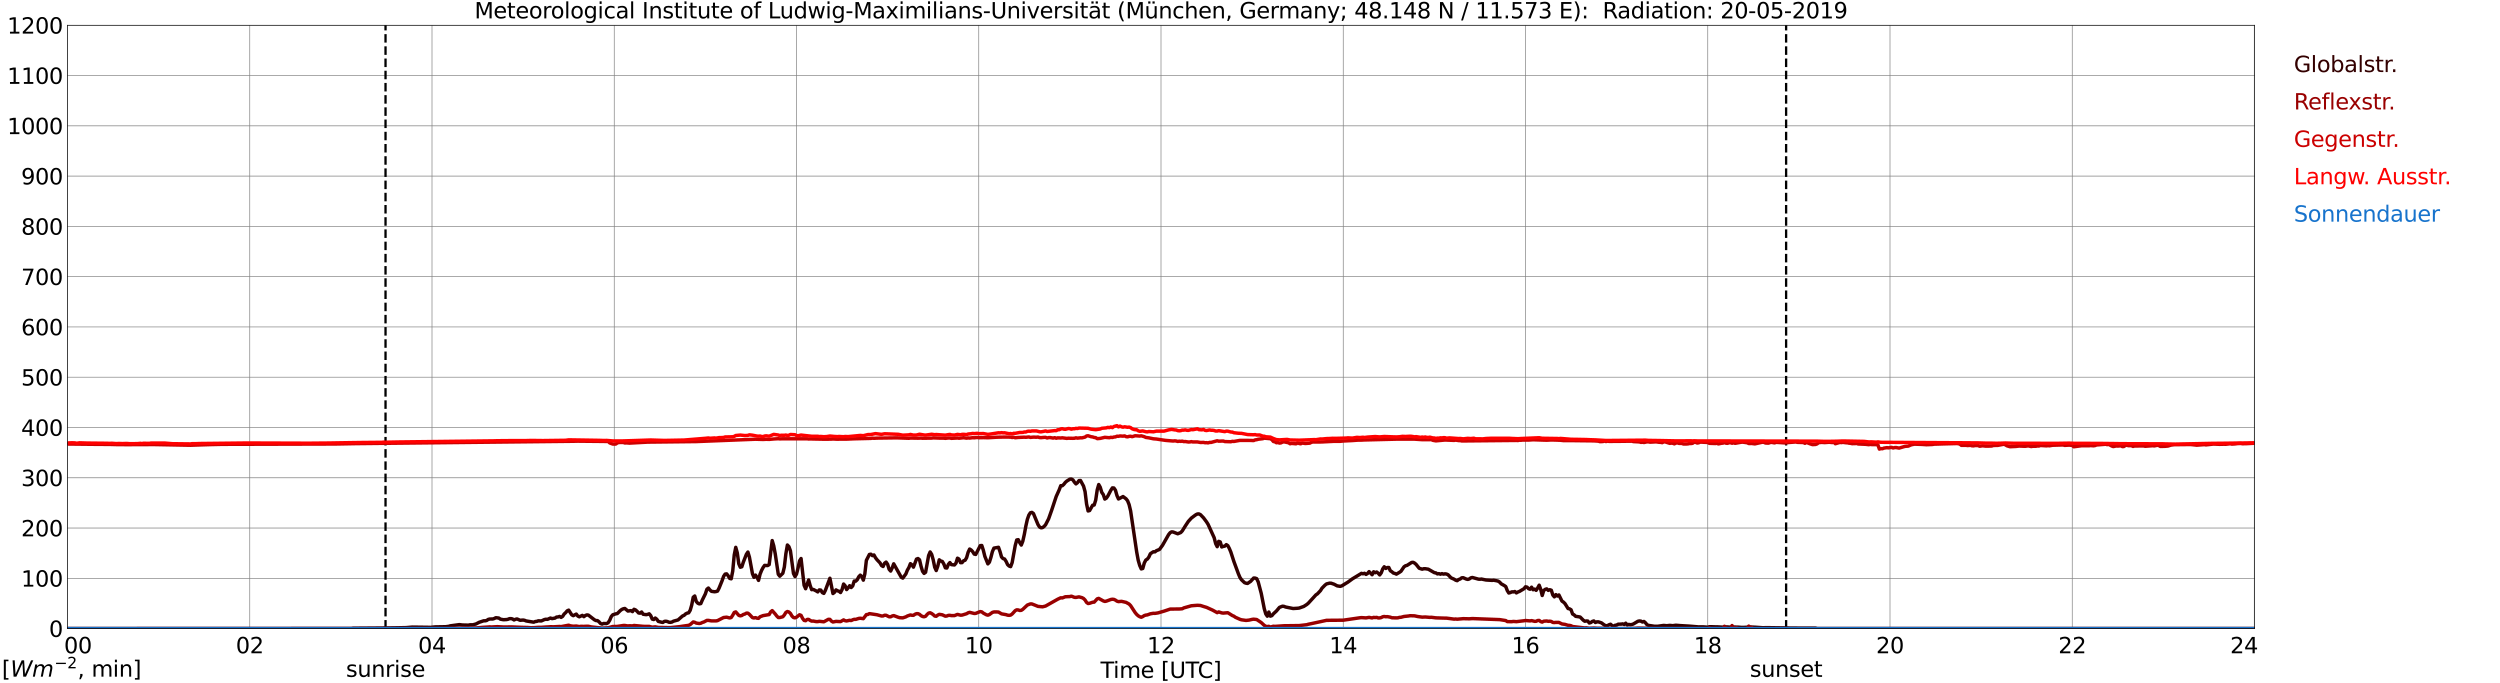 <?xml version="1.0" encoding="utf-8" standalone="no"?>
<!DOCTYPE svg PUBLIC "-//W3C//DTD SVG 1.1//EN"
  "http://www.w3.org/Graphics/SVG/1.1/DTD/svg11.dtd">
<svg xmlns:xlink="http://www.w3.org/1999/xlink" width="1085.4pt" height="296.64pt" viewBox="0 0 1085.4 296.64" xmlns="http://www.w3.org/2000/svg" version="1.1">
 <defs>
  <style type="text/css">*{stroke-linejoin: round; stroke-linecap: butt}</style>
 </defs>
 <g id="figure_1">
  <g id="patch_1">
   <path d="M 0 296.64 
L 1085.4 296.64 
L 1085.4 0 
L 0 0 
z
" style="fill: #ffffff"/>
  </g>
  <g id="axes_1">
   <g id="patch_2">
    <path d="M 29.306 272.909 
L 978.814 272.909 
L 978.814 10.976 
L 29.306 10.976 
z
" style="fill: #ffffff"/>
   </g>
   <g id="patch_3">
    <path d="M 978.814 272.909 
L 978.814 272.909 
L 978.814 10.976 
L 978.814 10.976 
z
" clip-path="url(#p79e27a21ad)" style="fill: #d3d3d3; opacity: 0.25; stroke: #d3d3d3; stroke-linejoin: miter"/>
   </g>
   <g id="matplotlib.axis_1">
    <g id="xtick_1">
     <g id="line2d_1">
      <path d="M 29.306 272.909 
L 29.306 10.976 
" clip-path="url(#p79e27a21ad)" style="fill: none; stroke: #808080; stroke-width: 0.3; stroke-linecap: square"/>
     </g>
     <g id="line2d_2"/>
     <g id="text_1">
      <!--    00 -->
      <g transform="translate(18.733 283.627) scale(0.095 -0.095)">
       <defs>
        <path id="DejaVuSans-20" transform="scale(0.016)"/>
        <path id="DejaVuSans-30" d="M 2034 4250 
Q 1547 4250 1301 3770 
Q 1056 3291 1056 2328 
Q 1056 1369 1301 889 
Q 1547 409 2034 409 
Q 2525 409 2770 889 
Q 3016 1369 3016 2328 
Q 3016 3291 2770 3770 
Q 2525 4250 2034 4250 
z
M 2034 4750 
Q 2819 4750 3233 4129 
Q 3647 3509 3647 2328 
Q 3647 1150 3233 529 
Q 2819 -91 2034 -91 
Q 1250 -91 836 529 
Q 422 1150 422 2328 
Q 422 3509 836 4129 
Q 1250 4750 2034 4750 
z
" transform="scale(0.016)"/>
       </defs>
       <use xlink:href="#DejaVuSans-20"/>
       <use xlink:href="#DejaVuSans-20" transform="translate(31.787 0)"/>
       <use xlink:href="#DejaVuSans-20" transform="translate(63.574 0)"/>
       <use xlink:href="#DejaVuSans-30" transform="translate(95.361 0)"/>
       <use xlink:href="#DejaVuSans-30" transform="translate(158.984 0)"/>
      </g>
     </g>
    </g>
    <g id="xtick_2">
     <g id="line2d_3">
      <path d="M 108.431 272.909 
L 108.431 10.976 
" clip-path="url(#p79e27a21ad)" style="fill: none; stroke: #808080; stroke-width: 0.3; stroke-linecap: square"/>
     </g>
     <g id="line2d_4"/>
     <g id="text_2">
      <!-- 02 -->
      <g transform="translate(102.387 283.627) scale(0.095 -0.095)">
       <defs>
        <path id="DejaVuSans-32" d="M 1228 531 
L 3431 531 
L 3431 0 
L 469 0 
L 469 531 
Q 828 903 1448 1529 
Q 2069 2156 2228 2338 
Q 2531 2678 2651 2914 
Q 2772 3150 2772 3378 
Q 2772 3750 2511 3984 
Q 2250 4219 1831 4219 
Q 1534 4219 1204 4116 
Q 875 4013 500 3803 
L 500 4441 
Q 881 4594 1212 4672 
Q 1544 4750 1819 4750 
Q 2544 4750 2975 4387 
Q 3406 4025 3406 3419 
Q 3406 3131 3298 2873 
Q 3191 2616 2906 2266 
Q 2828 2175 2409 1742 
Q 1991 1309 1228 531 
z
" transform="scale(0.016)"/>
       </defs>
       <use xlink:href="#DejaVuSans-30"/>
       <use xlink:href="#DejaVuSans-32" transform="translate(63.623 0)"/>
      </g>
     </g>
    </g>
    <g id="xtick_3">
     <g id="line2d_5">
      <path d="M 187.557 272.909 
L 187.557 10.976 
" clip-path="url(#p79e27a21ad)" style="fill: none; stroke: #808080; stroke-width: 0.3; stroke-linecap: square"/>
     </g>
     <g id="line2d_6"/>
     <g id="text_3">
      <!-- 04 -->
      <g transform="translate(181.513 283.627) scale(0.095 -0.095)">
       <defs>
        <path id="DejaVuSans-34" d="M 2419 4116 
L 825 1625 
L 2419 1625 
L 2419 4116 
z
M 2253 4666 
L 3047 4666 
L 3047 1625 
L 3713 1625 
L 3713 1100 
L 3047 1100 
L 3047 0 
L 2419 0 
L 2419 1100 
L 313 1100 
L 313 1709 
L 2253 4666 
z
" transform="scale(0.016)"/>
       </defs>
       <use xlink:href="#DejaVuSans-30"/>
       <use xlink:href="#DejaVuSans-34" transform="translate(63.623 0)"/>
      </g>
     </g>
    </g>
    <g id="xtick_4">
     <g id="line2d_7">
      <path d="M 266.683 272.909 
L 266.683 10.976 
" clip-path="url(#p79e27a21ad)" style="fill: none; stroke: #808080; stroke-width: 0.3; stroke-linecap: square"/>
     </g>
     <g id="line2d_8"/>
     <g id="text_4">
      <!-- 06 -->
      <g transform="translate(260.638 283.627) scale(0.095 -0.095)">
       <defs>
        <path id="DejaVuSans-36" d="M 2113 2584 
Q 1688 2584 1439 2293 
Q 1191 2003 1191 1497 
Q 1191 994 1439 701 
Q 1688 409 2113 409 
Q 2538 409 2786 701 
Q 3034 994 3034 1497 
Q 3034 2003 2786 2293 
Q 2538 2584 2113 2584 
z
M 3366 4563 
L 3366 3988 
Q 3128 4100 2886 4159 
Q 2644 4219 2406 4219 
Q 1781 4219 1451 3797 
Q 1122 3375 1075 2522 
Q 1259 2794 1537 2939 
Q 1816 3084 2150 3084 
Q 2853 3084 3261 2657 
Q 3669 2231 3669 1497 
Q 3669 778 3244 343 
Q 2819 -91 2113 -91 
Q 1303 -91 875 529 
Q 447 1150 447 2328 
Q 447 3434 972 4092 
Q 1497 4750 2381 4750 
Q 2619 4750 2861 4703 
Q 3103 4656 3366 4563 
z
" transform="scale(0.016)"/>
       </defs>
       <use xlink:href="#DejaVuSans-30"/>
       <use xlink:href="#DejaVuSans-36" transform="translate(63.623 0)"/>
      </g>
     </g>
    </g>
    <g id="xtick_5">
     <g id="line2d_9">
      <path d="M 345.808 272.909 
L 345.808 10.976 
" clip-path="url(#p79e27a21ad)" style="fill: none; stroke: #808080; stroke-width: 0.3; stroke-linecap: square"/>
     </g>
     <g id="line2d_10"/>
     <g id="text_5">
      <!-- 08 -->
      <g transform="translate(339.764 283.627) scale(0.095 -0.095)">
       <defs>
        <path id="DejaVuSans-38" d="M 2034 2216 
Q 1584 2216 1326 1975 
Q 1069 1734 1069 1313 
Q 1069 891 1326 650 
Q 1584 409 2034 409 
Q 2484 409 2743 651 
Q 3003 894 3003 1313 
Q 3003 1734 2745 1975 
Q 2488 2216 2034 2216 
z
M 1403 2484 
Q 997 2584 770 2862 
Q 544 3141 544 3541 
Q 544 4100 942 4425 
Q 1341 4750 2034 4750 
Q 2731 4750 3128 4425 
Q 3525 4100 3525 3541 
Q 3525 3141 3298 2862 
Q 3072 2584 2669 2484 
Q 3125 2378 3379 2068 
Q 3634 1759 3634 1313 
Q 3634 634 3220 271 
Q 2806 -91 2034 -91 
Q 1263 -91 848 271 
Q 434 634 434 1313 
Q 434 1759 690 2068 
Q 947 2378 1403 2484 
z
M 1172 3481 
Q 1172 3119 1398 2916 
Q 1625 2713 2034 2713 
Q 2441 2713 2670 2916 
Q 2900 3119 2900 3481 
Q 2900 3844 2670 4047 
Q 2441 4250 2034 4250 
Q 1625 4250 1398 4047 
Q 1172 3844 1172 3481 
z
" transform="scale(0.016)"/>
       </defs>
       <use xlink:href="#DejaVuSans-30"/>
       <use xlink:href="#DejaVuSans-38" transform="translate(63.623 0)"/>
      </g>
     </g>
    </g>
    <g id="xtick_6">
     <g id="line2d_11">
      <path d="M 424.934 272.909 
L 424.934 10.976 
" clip-path="url(#p79e27a21ad)" style="fill: none; stroke: #808080; stroke-width: 0.3; stroke-linecap: square"/>
     </g>
     <g id="line2d_12"/>
     <g id="text_6">
      <!-- 10 -->
      <g transform="translate(418.89 283.627) scale(0.095 -0.095)">
       <defs>
        <path id="DejaVuSans-31" d="M 794 531 
L 1825 531 
L 1825 4091 
L 703 3866 
L 703 4441 
L 1819 4666 
L 2450 4666 
L 2450 531 
L 3481 531 
L 3481 0 
L 794 0 
L 794 531 
z
" transform="scale(0.016)"/>
       </defs>
       <use xlink:href="#DejaVuSans-31"/>
       <use xlink:href="#DejaVuSans-30" transform="translate(63.623 0)"/>
      </g>
     </g>
    </g>
    <g id="xtick_7">
     <g id="line2d_13">
      <path d="M 504.06 272.909 
L 504.06 10.976 
" clip-path="url(#p79e27a21ad)" style="fill: none; stroke: #808080; stroke-width: 0.3; stroke-linecap: square"/>
     </g>
     <g id="line2d_14"/>
     <g id="text_7">
      <!-- 12 -->
      <g transform="translate(498.015 283.627) scale(0.095 -0.095)">
       <use xlink:href="#DejaVuSans-31"/>
       <use xlink:href="#DejaVuSans-32" transform="translate(63.623 0)"/>
      </g>
     </g>
    </g>
    <g id="xtick_8">
     <g id="line2d_15">
      <path d="M 583.185 272.909 
L 583.185 10.976 
" clip-path="url(#p79e27a21ad)" style="fill: none; stroke: #808080; stroke-width: 0.3; stroke-linecap: square"/>
     </g>
     <g id="line2d_16"/>
     <g id="text_8">
      <!-- 14 -->
      <g transform="translate(577.141 283.627) scale(0.095 -0.095)">
       <use xlink:href="#DejaVuSans-31"/>
       <use xlink:href="#DejaVuSans-34" transform="translate(63.623 0)"/>
      </g>
     </g>
    </g>
    <g id="xtick_9">
     <g id="line2d_17">
      <path d="M 662.311 272.909 
L 662.311 10.976 
" clip-path="url(#p79e27a21ad)" style="fill: none; stroke: #808080; stroke-width: 0.3; stroke-linecap: square"/>
     </g>
     <g id="line2d_18"/>
     <g id="text_9">
      <!-- 16 -->
      <g transform="translate(656.267 283.627) scale(0.095 -0.095)">
       <use xlink:href="#DejaVuSans-31"/>
       <use xlink:href="#DejaVuSans-36" transform="translate(63.623 0)"/>
      </g>
     </g>
    </g>
    <g id="xtick_10">
     <g id="line2d_19">
      <path d="M 741.437 272.909 
L 741.437 10.976 
" clip-path="url(#p79e27a21ad)" style="fill: none; stroke: #808080; stroke-width: 0.3; stroke-linecap: square"/>
     </g>
     <g id="line2d_20"/>
     <g id="text_10">
      <!-- 18 -->
      <g transform="translate(735.392 283.627) scale(0.095 -0.095)">
       <use xlink:href="#DejaVuSans-31"/>
       <use xlink:href="#DejaVuSans-38" transform="translate(63.623 0)"/>
      </g>
     </g>
    </g>
    <g id="xtick_11">
     <g id="line2d_21">
      <path d="M 820.562 272.909 
L 820.562 10.976 
" clip-path="url(#p79e27a21ad)" style="fill: none; stroke: #808080; stroke-width: 0.3; stroke-linecap: square"/>
     </g>
     <g id="line2d_22"/>
     <g id="text_11">
      <!-- 20 -->
      <g transform="translate(814.518 283.627) scale(0.095 -0.095)">
       <use xlink:href="#DejaVuSans-32"/>
       <use xlink:href="#DejaVuSans-30" transform="translate(63.623 0)"/>
      </g>
     </g>
    </g>
    <g id="xtick_12">
     <g id="line2d_23">
      <path d="M 899.688 272.909 
L 899.688 10.976 
" clip-path="url(#p79e27a21ad)" style="fill: none; stroke: #808080; stroke-width: 0.3; stroke-linecap: square"/>
     </g>
     <g id="line2d_24"/>
     <g id="text_12">
      <!-- 22 -->
      <g transform="translate(893.644 283.627) scale(0.095 -0.095)">
       <use xlink:href="#DejaVuSans-32"/>
       <use xlink:href="#DejaVuSans-32" transform="translate(63.623 0)"/>
      </g>
     </g>
    </g>
    <g id="xtick_13">
     <g id="line2d_25">
      <path d="M 978.814 272.909 
L 978.814 10.976 
" clip-path="url(#p79e27a21ad)" style="fill: none; stroke: #808080; stroke-width: 0.3; stroke-linecap: square"/>
     </g>
     <g id="line2d_26"/>
     <g id="text_13">
      <!-- 24    -->
      <g transform="translate(968.241 283.627) scale(0.095 -0.095)">
       <use xlink:href="#DejaVuSans-32"/>
       <use xlink:href="#DejaVuSans-34" transform="translate(63.623 0)"/>
       <use xlink:href="#DejaVuSans-20" transform="translate(127.246 0)"/>
       <use xlink:href="#DejaVuSans-20" transform="translate(159.033 0)"/>
       <use xlink:href="#DejaVuSans-20" transform="translate(190.82 0)"/>
      </g>
     </g>
    </g>
    <g id="text_14">
     <!-- Time [UTC] -->
     <g transform="translate(477.806 294.322) scale(0.095 -0.095)">
      <defs>
       <path id="DejaVuSans-54" d="M -19 4666 
L 3928 4666 
L 3928 4134 
L 2272 4134 
L 2272 0 
L 1638 0 
L 1638 4134 
L -19 4134 
L -19 4666 
z
" transform="scale(0.016)"/>
       <path id="DejaVuSans-69" d="M 603 3500 
L 1178 3500 
L 1178 0 
L 603 0 
L 603 3500 
z
M 603 4863 
L 1178 4863 
L 1178 4134 
L 603 4134 
L 603 4863 
z
" transform="scale(0.016)"/>
       <path id="DejaVuSans-6d" d="M 3328 2828 
Q 3544 3216 3844 3400 
Q 4144 3584 4550 3584 
Q 5097 3584 5394 3201 
Q 5691 2819 5691 2113 
L 5691 0 
L 5113 0 
L 5113 2094 
Q 5113 2597 4934 2840 
Q 4756 3084 4391 3084 
Q 3944 3084 3684 2787 
Q 3425 2491 3425 1978 
L 3425 0 
L 2847 0 
L 2847 2094 
Q 2847 2600 2669 2842 
Q 2491 3084 2119 3084 
Q 1678 3084 1418 2786 
Q 1159 2488 1159 1978 
L 1159 0 
L 581 0 
L 581 3500 
L 1159 3500 
L 1159 2956 
Q 1356 3278 1631 3431 
Q 1906 3584 2284 3584 
Q 2666 3584 2933 3390 
Q 3200 3197 3328 2828 
z
" transform="scale(0.016)"/>
       <path id="DejaVuSans-65" d="M 3597 1894 
L 3597 1613 
L 953 1613 
Q 991 1019 1311 708 
Q 1631 397 2203 397 
Q 2534 397 2845 478 
Q 3156 559 3463 722 
L 3463 178 
Q 3153 47 2828 -22 
Q 2503 -91 2169 -91 
Q 1331 -91 842 396 
Q 353 884 353 1716 
Q 353 2575 817 3079 
Q 1281 3584 2069 3584 
Q 2775 3584 3186 3129 
Q 3597 2675 3597 1894 
z
M 3022 2063 
Q 3016 2534 2758 2815 
Q 2500 3097 2075 3097 
Q 1594 3097 1305 2825 
Q 1016 2553 972 2059 
L 3022 2063 
z
" transform="scale(0.016)"/>
       <path id="DejaVuSans-5b" d="M 550 4863 
L 1875 4863 
L 1875 4416 
L 1125 4416 
L 1125 -397 
L 1875 -397 
L 1875 -844 
L 550 -844 
L 550 4863 
z
" transform="scale(0.016)"/>
       <path id="DejaVuSans-55" d="M 556 4666 
L 1191 4666 
L 1191 1831 
Q 1191 1081 1462 751 
Q 1734 422 2344 422 
Q 2950 422 3222 751 
Q 3494 1081 3494 1831 
L 3494 4666 
L 4128 4666 
L 4128 1753 
Q 4128 841 3676 375 
Q 3225 -91 2344 -91 
Q 1459 -91 1007 375 
Q 556 841 556 1753 
L 556 4666 
z
" transform="scale(0.016)"/>
       <path id="DejaVuSans-43" d="M 4122 4306 
L 4122 3641 
Q 3803 3938 3442 4084 
Q 3081 4231 2675 4231 
Q 1875 4231 1450 3742 
Q 1025 3253 1025 2328 
Q 1025 1406 1450 917 
Q 1875 428 2675 428 
Q 3081 428 3442 575 
Q 3803 722 4122 1019 
L 4122 359 
Q 3791 134 3420 21 
Q 3050 -91 2638 -91 
Q 1578 -91 968 557 
Q 359 1206 359 2328 
Q 359 3453 968 4101 
Q 1578 4750 2638 4750 
Q 3056 4750 3426 4639 
Q 3797 4528 4122 4306 
z
" transform="scale(0.016)"/>
       <path id="DejaVuSans-5d" d="M 1947 4863 
L 1947 -844 
L 622 -844 
L 622 -397 
L 1369 -397 
L 1369 4416 
L 622 4416 
L 622 4863 
L 1947 4863 
z
" transform="scale(0.016)"/>
      </defs>
      <use xlink:href="#DejaVuSans-54"/>
      <use xlink:href="#DejaVuSans-69" transform="translate(57.959 0)"/>
      <use xlink:href="#DejaVuSans-6d" transform="translate(85.742 0)"/>
      <use xlink:href="#DejaVuSans-65" transform="translate(183.154 0)"/>
      <use xlink:href="#DejaVuSans-20" transform="translate(244.678 0)"/>
      <use xlink:href="#DejaVuSans-5b" transform="translate(276.465 0)"/>
      <use xlink:href="#DejaVuSans-55" transform="translate(315.479 0)"/>
      <use xlink:href="#DejaVuSans-54" transform="translate(388.672 0)"/>
      <use xlink:href="#DejaVuSans-43" transform="translate(443.881 0)"/>
      <use xlink:href="#DejaVuSans-5d" transform="translate(513.705 0)"/>
     </g>
    </g>
   </g>
   <g id="matplotlib.axis_2">
    <g id="ytick_1">
     <g id="line2d_27">
      <path d="M 29.306 272.909 
L 978.814 272.909 
" clip-path="url(#p79e27a21ad)" style="fill: none; stroke: #808080; stroke-width: 0.3; stroke-linecap: square"/>
     </g>
     <g id="line2d_28"/>
     <g id="text_15">
      <!-- 0 -->
      <g transform="translate(21.261 276.518) scale(0.095 -0.095)">
       <use xlink:href="#DejaVuSans-30"/>
      </g>
     </g>
    </g>
    <g id="ytick_2">
     <g id="line2d_29">
      <path d="M 29.306 251.081 
L 978.814 251.081 
" clip-path="url(#p79e27a21ad)" style="fill: none; stroke: #808080; stroke-width: 0.3; stroke-linecap: square"/>
     </g>
     <g id="line2d_30"/>
     <g id="text_16">
      <!-- 100 -->
      <g transform="translate(9.173 254.69) scale(0.095 -0.095)">
       <use xlink:href="#DejaVuSans-31"/>
       <use xlink:href="#DejaVuSans-30" transform="translate(63.623 0)"/>
       <use xlink:href="#DejaVuSans-30" transform="translate(127.246 0)"/>
      </g>
     </g>
    </g>
    <g id="ytick_3">
     <g id="line2d_31">
      <path d="M 29.306 229.253 
L 978.814 229.253 
" clip-path="url(#p79e27a21ad)" style="fill: none; stroke: #808080; stroke-width: 0.3; stroke-linecap: square"/>
     </g>
     <g id="line2d_32"/>
     <g id="text_17">
      <!-- 200 -->
      <g transform="translate(9.173 232.863) scale(0.095 -0.095)">
       <use xlink:href="#DejaVuSans-32"/>
       <use xlink:href="#DejaVuSans-30" transform="translate(63.623 0)"/>
       <use xlink:href="#DejaVuSans-30" transform="translate(127.246 0)"/>
      </g>
     </g>
    </g>
    <g id="ytick_4">
     <g id="line2d_33">
      <path d="M 29.306 207.426 
L 978.814 207.426 
" clip-path="url(#p79e27a21ad)" style="fill: none; stroke: #808080; stroke-width: 0.3; stroke-linecap: square"/>
     </g>
     <g id="line2d_34"/>
     <g id="text_18">
      <!-- 300 -->
      <g transform="translate(9.173 211.035) scale(0.095 -0.095)">
       <defs>
        <path id="DejaVuSans-33" d="M 2597 2516 
Q 3050 2419 3304 2112 
Q 3559 1806 3559 1356 
Q 3559 666 3084 287 
Q 2609 -91 1734 -91 
Q 1441 -91 1130 -33 
Q 819 25 488 141 
L 488 750 
Q 750 597 1062 519 
Q 1375 441 1716 441 
Q 2309 441 2620 675 
Q 2931 909 2931 1356 
Q 2931 1769 2642 2001 
Q 2353 2234 1838 2234 
L 1294 2234 
L 1294 2753 
L 1863 2753 
Q 2328 2753 2575 2939 
Q 2822 3125 2822 3475 
Q 2822 3834 2567 4026 
Q 2313 4219 1838 4219 
Q 1578 4219 1281 4162 
Q 984 4106 628 3988 
L 628 4550 
Q 988 4650 1302 4700 
Q 1616 4750 1894 4750 
Q 2613 4750 3031 4423 
Q 3450 4097 3450 3541 
Q 3450 3153 3228 2886 
Q 3006 2619 2597 2516 
z
" transform="scale(0.016)"/>
       </defs>
       <use xlink:href="#DejaVuSans-33"/>
       <use xlink:href="#DejaVuSans-30" transform="translate(63.623 0)"/>
       <use xlink:href="#DejaVuSans-30" transform="translate(127.246 0)"/>
      </g>
     </g>
    </g>
    <g id="ytick_5">
     <g id="line2d_35">
      <path d="M 29.306 185.598 
L 978.814 185.598 
" clip-path="url(#p79e27a21ad)" style="fill: none; stroke: #808080; stroke-width: 0.3; stroke-linecap: square"/>
     </g>
     <g id="line2d_36"/>
     <g id="text_19">
      <!-- 400 -->
      <g transform="translate(9.173 189.207) scale(0.095 -0.095)">
       <use xlink:href="#DejaVuSans-34"/>
       <use xlink:href="#DejaVuSans-30" transform="translate(63.623 0)"/>
       <use xlink:href="#DejaVuSans-30" transform="translate(127.246 0)"/>
      </g>
     </g>
    </g>
    <g id="ytick_6">
     <g id="line2d_37">
      <path d="M 29.306 163.77 
L 978.814 163.77 
" clip-path="url(#p79e27a21ad)" style="fill: none; stroke: #808080; stroke-width: 0.3; stroke-linecap: square"/>
     </g>
     <g id="line2d_38"/>
     <g id="text_20">
      <!-- 500 -->
      <g transform="translate(9.173 167.379) scale(0.095 -0.095)">
       <defs>
        <path id="DejaVuSans-35" d="M 691 4666 
L 3169 4666 
L 3169 4134 
L 1269 4134 
L 1269 2991 
Q 1406 3038 1543 3061 
Q 1681 3084 1819 3084 
Q 2600 3084 3056 2656 
Q 3513 2228 3513 1497 
Q 3513 744 3044 326 
Q 2575 -91 1722 -91 
Q 1428 -91 1123 -41 
Q 819 9 494 109 
L 494 744 
Q 775 591 1075 516 
Q 1375 441 1709 441 
Q 2250 441 2565 725 
Q 2881 1009 2881 1497 
Q 2881 1984 2565 2268 
Q 2250 2553 1709 2553 
Q 1456 2553 1204 2497 
Q 953 2441 691 2322 
L 691 4666 
z
" transform="scale(0.016)"/>
       </defs>
       <use xlink:href="#DejaVuSans-35"/>
       <use xlink:href="#DejaVuSans-30" transform="translate(63.623 0)"/>
       <use xlink:href="#DejaVuSans-30" transform="translate(127.246 0)"/>
      </g>
     </g>
    </g>
    <g id="ytick_7">
     <g id="line2d_39">
      <path d="M 29.306 141.942 
L 978.814 141.942 
" clip-path="url(#p79e27a21ad)" style="fill: none; stroke: #808080; stroke-width: 0.3; stroke-linecap: square"/>
     </g>
     <g id="line2d_40"/>
     <g id="text_21">
      <!-- 600 -->
      <g transform="translate(9.173 145.551) scale(0.095 -0.095)">
       <use xlink:href="#DejaVuSans-36"/>
       <use xlink:href="#DejaVuSans-30" transform="translate(63.623 0)"/>
       <use xlink:href="#DejaVuSans-30" transform="translate(127.246 0)"/>
      </g>
     </g>
    </g>
    <g id="ytick_8">
     <g id="line2d_41">
      <path d="M 29.306 120.114 
L 978.814 120.114 
" clip-path="url(#p79e27a21ad)" style="fill: none; stroke: #808080; stroke-width: 0.3; stroke-linecap: square"/>
     </g>
     <g id="line2d_42"/>
     <g id="text_22">
      <!-- 700 -->
      <g transform="translate(9.173 123.724) scale(0.095 -0.095)">
       <defs>
        <path id="DejaVuSans-37" d="M 525 4666 
L 3525 4666 
L 3525 4397 
L 1831 0 
L 1172 0 
L 2766 4134 
L 525 4134 
L 525 4666 
z
" transform="scale(0.016)"/>
       </defs>
       <use xlink:href="#DejaVuSans-37"/>
       <use xlink:href="#DejaVuSans-30" transform="translate(63.623 0)"/>
       <use xlink:href="#DejaVuSans-30" transform="translate(127.246 0)"/>
      </g>
     </g>
    </g>
    <g id="ytick_9">
     <g id="line2d_43">
      <path d="M 29.306 98.287 
L 978.814 98.287 
" clip-path="url(#p79e27a21ad)" style="fill: none; stroke: #808080; stroke-width: 0.3; stroke-linecap: square"/>
     </g>
     <g id="line2d_44"/>
     <g id="text_23">
      <!-- 800 -->
      <g transform="translate(9.173 101.896) scale(0.095 -0.095)">
       <use xlink:href="#DejaVuSans-38"/>
       <use xlink:href="#DejaVuSans-30" transform="translate(63.623 0)"/>
       <use xlink:href="#DejaVuSans-30" transform="translate(127.246 0)"/>
      </g>
     </g>
    </g>
    <g id="ytick_10">
     <g id="line2d_45">
      <path d="M 29.306 76.459 
L 978.814 76.459 
" clip-path="url(#p79e27a21ad)" style="fill: none; stroke: #808080; stroke-width: 0.3; stroke-linecap: square"/>
     </g>
     <g id="line2d_46"/>
     <g id="text_24">
      <!-- 900 -->
      <g transform="translate(9.173 80.068) scale(0.095 -0.095)">
       <defs>
        <path id="DejaVuSans-39" d="M 703 97 
L 703 672 
Q 941 559 1184 500 
Q 1428 441 1663 441 
Q 2288 441 2617 861 
Q 2947 1281 2994 2138 
Q 2813 1869 2534 1725 
Q 2256 1581 1919 1581 
Q 1219 1581 811 2004 
Q 403 2428 403 3163 
Q 403 3881 828 4315 
Q 1253 4750 1959 4750 
Q 2769 4750 3195 4129 
Q 3622 3509 3622 2328 
Q 3622 1225 3098 567 
Q 2575 -91 1691 -91 
Q 1453 -91 1209 -44 
Q 966 3 703 97 
z
M 1959 2075 
Q 2384 2075 2632 2365 
Q 2881 2656 2881 3163 
Q 2881 3666 2632 3958 
Q 2384 4250 1959 4250 
Q 1534 4250 1286 3958 
Q 1038 3666 1038 3163 
Q 1038 2656 1286 2365 
Q 1534 2075 1959 2075 
z
" transform="scale(0.016)"/>
       </defs>
       <use xlink:href="#DejaVuSans-39"/>
       <use xlink:href="#DejaVuSans-30" transform="translate(63.623 0)"/>
       <use xlink:href="#DejaVuSans-30" transform="translate(127.246 0)"/>
      </g>
     </g>
    </g>
    <g id="ytick_11">
     <g id="line2d_47">
      <path d="M 29.306 54.631 
L 978.814 54.631 
" clip-path="url(#p79e27a21ad)" style="fill: none; stroke: #808080; stroke-width: 0.3; stroke-linecap: square"/>
     </g>
     <g id="line2d_48"/>
     <g id="text_25">
      <!-- 1000 -->
      <g transform="translate(3.128 58.24) scale(0.095 -0.095)">
       <use xlink:href="#DejaVuSans-31"/>
       <use xlink:href="#DejaVuSans-30" transform="translate(63.623 0)"/>
       <use xlink:href="#DejaVuSans-30" transform="translate(127.246 0)"/>
       <use xlink:href="#DejaVuSans-30" transform="translate(190.869 0)"/>
      </g>
     </g>
    </g>
    <g id="ytick_12">
     <g id="line2d_49">
      <path d="M 29.306 32.803 
L 978.814 32.803 
" clip-path="url(#p79e27a21ad)" style="fill: none; stroke: #808080; stroke-width: 0.3; stroke-linecap: square"/>
     </g>
     <g id="line2d_50"/>
     <g id="text_26">
      <!-- 1100 -->
      <g transform="translate(3.128 36.413) scale(0.095 -0.095)">
       <use xlink:href="#DejaVuSans-31"/>
       <use xlink:href="#DejaVuSans-31" transform="translate(63.623 0)"/>
       <use xlink:href="#DejaVuSans-30" transform="translate(127.246 0)"/>
       <use xlink:href="#DejaVuSans-30" transform="translate(190.869 0)"/>
      </g>
     </g>
    </g>
    <g id="ytick_13">
     <g id="line2d_51">
      <path d="M 29.306 10.976 
L 978.814 10.976 
" clip-path="url(#p79e27a21ad)" style="fill: none; stroke: #808080; stroke-width: 0.3; stroke-linecap: square"/>
     </g>
     <g id="line2d_52"/>
     <g id="text_27">
      <!-- 1200 -->
      <g transform="translate(3.128 14.585) scale(0.095 -0.095)">
       <use xlink:href="#DejaVuSans-31"/>
       <use xlink:href="#DejaVuSans-32" transform="translate(63.623 0)"/>
       <use xlink:href="#DejaVuSans-30" transform="translate(127.246 0)"/>
       <use xlink:href="#DejaVuSans-30" transform="translate(190.869 0)"/>
      </g>
     </g>
    </g>
   </g>
   <g id="line2d_53">
    <path d="M 167.38 272.909 
L 167.38 10.976 
" clip-path="url(#p79e27a21ad)" style="fill: none; stroke-dasharray: 3.7,1.6; stroke-dashoffset: 0; stroke: #000000"/>
   </g>
   <g id="line2d_54">
    <path d="M 775.461 272.909 
L 775.461 10.976 
" clip-path="url(#p79e27a21ad)" style="fill: none; stroke-dasharray: 3.7,1.6; stroke-dashoffset: 0; stroke: #000000"/>
   </g>
   <g id="line2d_55">
    <path d="M 29.306 272.909 
L 152.61 272.909 
L 153.269 272.773 
L 165.798 272.671 
L 172.391 272.568 
L 176.348 272.485 
L 178.985 272.258 
L 185.579 272.341 
L 186.898 272.381 
L 188.876 272.175 
L 193.492 272.092 
L 194.81 271.927 
L 195.47 271.719 
L 199.426 271.182 
L 200.745 271.348 
L 203.382 271.409 
L 204.042 271.265 
L 205.36 271.246 
L 206.679 270.894 
L 207.998 270.191 
L 209.976 269.53 
L 210.635 269.53 
L 211.295 269.384 
L 211.954 268.93 
L 212.614 268.764 
L 213.932 268.744 
L 214.592 268.537 
L 215.251 268.185 
L 216.57 268.329 
L 217.229 268.805 
L 218.548 269.054 
L 219.867 268.991 
L 220.526 268.868 
L 221.186 268.598 
L 221.845 268.578 
L 222.504 268.722 
L 223.164 269.157 
L 223.823 268.868 
L 224.482 268.722 
L 225.801 269.301 
L 227.12 269.198 
L 227.779 269.322 
L 228.439 269.591 
L 231.736 270.128 
L 232.395 269.84 
L 233.054 269.777 
L 233.714 269.53 
L 235.033 269.591 
L 236.351 268.991 
L 237.011 268.847 
L 237.67 268.91 
L 238.989 268.329 
L 239.648 268.578 
L 240.967 268.351 
L 241.626 267.897 
L 242.286 267.856 
L 242.945 267.626 
L 243.604 268.041 
L 244.264 267.607 
L 244.923 266.594 
L 245.583 265.994 
L 246.242 265.208 
L 246.901 264.898 
L 248.22 266.924 
L 248.88 267.297 
L 250.198 266.614 
L 250.858 267.463 
L 251.517 267.792 
L 252.836 267.172 
L 253.495 267.731 
L 254.155 267.214 
L 254.814 266.965 
L 255.473 267.07 
L 258.111 269.115 
L 258.77 269.425 
L 259.43 269.447 
L 260.089 269.984 
L 260.748 270.706 
L 261.408 270.955 
L 262.067 270.687 
L 263.386 270.748 
L 264.045 270.335 
L 264.705 269.301 
L 265.364 267.731 
L 266.023 266.924 
L 267.342 266.511 
L 268.002 266.387 
L 269.32 265.086 
L 269.98 264.588 
L 270.639 264.3 
L 271.298 264.176 
L 272.617 265.291 
L 273.936 265.105 
L 274.595 265.54 
L 275.255 264.527 
L 275.914 264.795 
L 276.573 265.374 
L 277.233 266.118 
L 277.892 266.221 
L 278.552 265.706 
L 279.211 266.677 
L 280.53 266.863 
L 281.189 266.738 
L 281.849 266.491 
L 282.508 267.255 
L 283.167 268.786 
L 283.827 268.971 
L 284.486 268.329 
L 285.145 268.847 
L 285.805 269.777 
L 287.124 270.128 
L 287.783 270.233 
L 288.442 269.777 
L 289.102 269.715 
L 289.761 269.84 
L 290.42 270.15 
L 291.08 270.191 
L 291.739 270.067 
L 292.399 269.694 
L 294.377 269.157 
L 296.355 267.421 
L 297.014 267.153 
L 297.674 266.533 
L 298.333 266.201 
L 298.992 266.057 
L 299.652 264.961 
L 300.311 262.687 
L 300.971 259.297 
L 301.63 258.76 
L 302.289 261.137 
L 302.949 261.881 
L 303.608 262.191 
L 304.267 262.047 
L 304.927 260.495 
L 306.246 257.83 
L 306.905 255.824 
L 307.564 255.307 
L 308.224 256.134 
L 308.883 256.734 
L 310.202 256.92 
L 310.861 256.837 
L 311.521 256.632 
L 312.18 255.37 
L 313.499 252.124 
L 314.158 250.243 
L 314.818 249.252 
L 315.477 249.149 
L 316.136 249.974 
L 316.796 251.112 
L 317.455 251.297 
L 318.114 247.99 
L 318.774 240.964 
L 319.433 237.635 
L 320.093 240.012 
L 320.752 244.766 
L 321.411 246.275 
L 322.071 246.069 
L 322.73 244.042 
L 324.049 240.652 
L 324.708 239.68 
L 325.368 241.894 
L 326.686 249.108 
L 327.346 250.658 
L 328.005 249.686 
L 328.665 250.636 
L 329.324 251.98 
L 329.983 249.293 
L 330.643 247.661 
L 331.302 246.399 
L 331.961 245.469 
L 333.28 245.552 
L 333.94 245.137 
L 335.258 234.699 
L 335.918 236.952 
L 336.577 240.466 
L 337.896 249.313 
L 338.555 250.162 
L 339.874 248.879 
L 340.533 246.172 
L 341.193 240.425 
L 341.852 236.622 
L 342.512 237.325 
L 343.171 239.124 
L 344.49 248.983 
L 345.149 250.306 
L 345.808 249.252 
L 346.468 246.667 
L 347.127 243.526 
L 347.787 242.492 
L 349.105 254.109 
L 349.765 255.597 
L 351.083 251.795 
L 351.743 254.233 
L 352.402 256.01 
L 353.062 255.888 
L 354.38 256.569 
L 355.04 256.983 
L 355.699 256.115 
L 356.359 256.197 
L 357.018 257.293 
L 357.677 257.623 
L 358.337 256.32 
L 360.315 251.05 
L 361.634 257.684 
L 362.293 257.169 
L 362.952 256.115 
L 363.612 256.507 
L 364.271 256.693 
L 364.93 257.252 
L 365.59 255.97 
L 366.249 253.572 
L 366.909 254.294 
L 367.568 255.97 
L 368.227 255.226 
L 368.887 254.294 
L 369.546 255.08 
L 370.206 254.377 
L 370.865 252.268 
L 371.524 252.31 
L 372.184 251.69 
L 372.843 250.389 
L 373.502 249.706 
L 374.162 250.284 
L 374.821 251.878 
L 375.481 249.127 
L 376.14 243.299 
L 377.459 240.715 
L 378.118 240.612 
L 378.777 241.232 
L 379.437 240.942 
L 380.096 242.14 
L 380.756 243.009 
L 382.074 244.393 
L 382.734 245.552 
L 383.393 245.945 
L 384.053 244.517 
L 384.712 244.042 
L 385.371 244.993 
L 386.031 247.185 
L 386.69 247.929 
L 387.349 246.565 
L 388.009 244.786 
L 391.306 250.636 
L 391.965 250.987 
L 393.284 249.189 
L 393.943 247.536 
L 394.603 246.399 
L 395.262 244.725 
L 395.921 245.22 
L 396.581 246.233 
L 397.899 242.741 
L 398.559 242.492 
L 399.218 243.029 
L 399.878 245.862 
L 400.537 248.032 
L 401.196 248.942 
L 401.856 248.446 
L 403.175 241.169 
L 403.834 239.639 
L 404.493 240.693 
L 405.153 243.029 
L 405.812 246.255 
L 406.471 247.702 
L 407.131 245.862 
L 407.79 243.051 
L 408.45 243.588 
L 409.109 243.753 
L 409.768 244.849 
L 410.428 246.523 
L 411.087 246.606 
L 411.746 245.015 
L 412.406 244.249 
L 413.065 245.137 
L 414.384 245.284 
L 415.043 244.498 
L 415.703 242.348 
L 416.362 242.719 
L 417.022 244.29 
L 417.681 244.271 
L 418.34 243.463 
L 419 243.236 
L 419.659 242.121 
L 420.318 239.785 
L 420.978 238.379 
L 421.637 238.792 
L 422.297 239.495 
L 422.956 240.549 
L 423.615 240.715 
L 425.593 236.891 
L 426.253 236.83 
L 426.912 238.855 
L 427.572 241.52 
L 428.89 244.808 
L 429.55 244.083 
L 430.209 241.996 
L 430.869 239.453 
L 431.528 237.965 
L 433.506 237.613 
L 434.165 239.475 
L 434.825 241.811 
L 435.484 242.514 
L 436.144 242.699 
L 436.803 243.732 
L 437.462 245.137 
L 438.122 245.757 
L 438.781 246.006 
L 439.44 244.229 
L 440.759 236.891 
L 441.419 234.431 
L 442.078 234.306 
L 442.737 235.61 
L 443.397 236.642 
L 444.056 234.968 
L 444.716 232.034 
L 445.375 228.437 
L 446.034 225.501 
L 446.694 223.62 
L 447.353 222.629 
L 448.012 222.463 
L 448.672 222.939 
L 450.65 227.734 
L 451.309 228.788 
L 451.969 229.159 
L 452.628 229.057 
L 453.287 228.581 
L 453.947 227.837 
L 455.266 225.254 
L 456.584 221.533 
L 457.903 217.543 
L 458.563 215.559 
L 459.881 212.625 
L 460.541 210.868 
L 461.2 210.887 
L 461.859 210.287 
L 462.519 209.44 
L 463.178 208.862 
L 464.497 208.035 
L 465.156 207.973 
L 465.816 208.344 
L 466.475 209.338 
L 467.134 210.082 
L 467.794 209.565 
L 468.453 208.654 
L 469.113 208.613 
L 470.431 211.053 
L 471.091 213.45 
L 471.75 218.824 
L 472.409 221.843 
L 473.069 221.657 
L 474.388 219.341 
L 475.047 219.258 
L 475.706 217.15 
L 476.366 212.686 
L 477.025 210.37 
L 477.685 211.549 
L 478.344 213.782 
L 479.003 214.712 
L 479.663 216.676 
L 480.322 216.283 
L 480.981 215.353 
L 482.3 212.83 
L 482.96 211.817 
L 483.619 211.881 
L 484.278 212.83 
L 484.938 215.146 
L 485.597 216.635 
L 486.916 215.951 
L 487.575 215.58 
L 488.894 216.571 
L 489.553 217.42 
L 490.213 219.073 
L 490.872 221.843 
L 493.51 239.68 
L 494.169 243.258 
L 494.828 245.53 
L 495.488 246.999 
L 496.147 246.812 
L 496.807 244.434 
L 497.466 243.153 
L 498.125 242.741 
L 498.785 241.872 
L 499.444 240.405 
L 500.763 239.536 
L 501.422 239.6 
L 502.082 239.082 
L 503.4 238.545 
L 504.719 236.747 
L 506.038 234.431 
L 507.357 232.115 
L 508.016 231.29 
L 508.675 230.897 
L 509.335 230.98 
L 511.313 231.744 
L 512.632 231.207 
L 513.291 230.504 
L 514.61 228.374 
L 515.929 226.37 
L 517.247 224.923 
L 518.566 223.929 
L 519.226 223.456 
L 519.885 223.146 
L 520.544 223.124 
L 521.204 223.456 
L 522.522 224.82 
L 523.841 226.597 
L 524.501 227.651 
L 527.138 233.44 
L 527.797 236.022 
L 528.457 237.345 
L 529.116 235.031 
L 529.776 235.3 
L 530.435 237.469 
L 531.094 237.22 
L 531.754 237.118 
L 532.413 236.456 
L 533.073 236.891 
L 533.732 238.131 
L 534.391 239.722 
L 535.71 243.795 
L 537.688 249.189 
L 538.348 250.719 
L 539.007 251.712 
L 540.326 252.971 
L 540.985 253.201 
L 541.644 253.303 
L 542.963 252.415 
L 544.282 250.968 
L 544.941 250.987 
L 545.601 251.236 
L 546.26 252.642 
L 547.579 257.623 
L 548.898 264.3 
L 549.557 266.553 
L 550.216 267.524 
L 550.876 265.725 
L 551.535 267.504 
L 552.195 267.297 
L 552.854 266.491 
L 554.173 265.271 
L 555.491 263.7 
L 556.81 263.182 
L 557.47 263.265 
L 558.129 263.534 
L 561.426 264.195 
L 563.404 264.073 
L 564.063 263.99 
L 566.042 263.287 
L 567.36 262.44 
L 568.02 261.881 
L 571.317 258.265 
L 571.976 257.83 
L 573.295 256.424 
L 573.954 255.37 
L 575.273 254.026 
L 575.932 253.51 
L 577.251 253.179 
L 577.91 253.201 
L 579.229 253.655 
L 580.548 254.357 
L 581.867 254.565 
L 582.526 254.377 
L 585.164 252.766 
L 587.142 251.319 
L 591.098 248.92 
L 591.757 249.127 
L 592.417 248.9 
L 593.076 249.376 
L 593.736 248.983 
L 594.395 248.176 
L 595.714 249.52 
L 596.373 248.239 
L 597.032 248.652 
L 597.692 248.342 
L 598.351 248.859 
L 599.011 249.603 
L 599.67 248.715 
L 600.329 246.999 
L 600.989 246.069 
L 601.648 246.792 
L 602.307 246.399 
L 602.967 246.379 
L 603.626 247.805 
L 604.286 248.217 
L 604.945 248.798 
L 605.604 248.962 
L 606.264 249.272 
L 607.582 248.486 
L 608.242 248.032 
L 609.561 246.089 
L 610.22 245.635 
L 610.879 245.469 
L 612.858 244.207 
L 613.517 244.125 
L 614.176 244.476 
L 614.836 245.057 
L 616.154 246.709 
L 617.473 247.121 
L 618.133 246.916 
L 618.792 246.916 
L 620.111 247.121 
L 622.748 248.632 
L 623.408 248.735 
L 624.067 249.169 
L 624.726 249.045 
L 625.386 249.293 
L 626.045 249.045 
L 626.705 249.272 
L 627.364 249.127 
L 628.023 249.23 
L 628.683 249.52 
L 630.001 250.885 
L 631.32 251.463 
L 631.98 251.897 
L 632.639 252.105 
L 633.298 251.607 
L 633.958 251.38 
L 634.617 250.863 
L 635.276 250.823 
L 636.595 251.402 
L 637.255 251.566 
L 637.914 251.36 
L 638.573 250.885 
L 639.233 250.719 
L 641.87 251.443 
L 642.53 251.485 
L 643.189 251.402 
L 645.167 251.814 
L 647.805 251.98 
L 648.464 251.897 
L 649.783 252.146 
L 650.442 252.31 
L 651.102 252.744 
L 651.761 253.469 
L 653.08 254.213 
L 653.739 254.667 
L 654.399 256.403 
L 655.058 257.457 
L 655.717 257.271 
L 656.377 256.961 
L 657.036 256.983 
L 657.695 256.817 
L 658.355 257.415 
L 659.014 257.023 
L 659.674 256.776 
L 661.652 255.597 
L 662.311 254.77 
L 662.97 254.894 
L 663.63 255.578 
L 664.289 255.824 
L 664.949 254.936 
L 665.608 256.032 
L 666.267 255.763 
L 666.927 256.3 
L 667.586 255.307 
L 668.246 254.067 
L 668.905 255.824 
L 669.564 258.533 
L 670.224 256.383 
L 670.883 255.866 
L 671.542 255.68 
L 672.202 256.32 
L 672.861 256.032 
L 673.521 256.259 
L 674.18 258.348 
L 674.839 259.131 
L 675.499 258.16 
L 676.158 258.78 
L 676.817 258.306 
L 678.136 260.971 
L 678.796 261.406 
L 679.455 262.067 
L 680.774 264.195 
L 681.433 264.341 
L 682.092 264.734 
L 682.752 266.572 
L 683.411 266.945 
L 684.071 267.585 
L 685.389 267.773 
L 686.049 267.897 
L 687.368 269.24 
L 688.027 269.715 
L 688.686 269.613 
L 689.346 269.632 
L 690.005 270.479 
L 690.664 270.294 
L 691.324 269.798 
L 691.983 269.591 
L 692.643 270.252 
L 693.302 269.984 
L 693.961 269.984 
L 695.28 270.418 
L 696.599 271.39 
L 697.258 271.678 
L 697.918 271.617 
L 698.577 271.246 
L 699.236 271.016 
L 699.896 271.617 
L 700.555 271.844 
L 701.215 271.473 
L 701.874 271.39 
L 702.533 270.997 
L 703.852 270.977 
L 704.511 270.853 
L 705.171 271.121 
L 705.83 270.562 
L 706.49 271.326 
L 707.149 271.099 
L 707.808 271.224 
L 708.468 271.141 
L 709.127 270.914 
L 711.105 269.735 
L 711.765 269.591 
L 712.424 269.674 
L 713.083 270.045 
L 713.743 269.818 
L 714.402 270.396 
L 715.062 271.224 
L 715.721 271.514 
L 718.358 271.907 
L 719.677 271.907 
L 722.315 271.534 
L 723.633 271.658 
L 724.952 271.514 
L 726.271 271.638 
L 727.59 271.451 
L 729.568 271.617 
L 733.524 271.844 
L 737.48 272.175 
L 739.459 272.154 
L 741.437 272.3 
L 742.096 272.112 
L 743.415 272.112 
L 744.734 272.154 
L 746.052 272.175 
L 748.031 272.3 
L 748.69 272.154 
L 750.009 272.195 
L 751.327 272.3 
L 752.646 272.237 
L 754.624 272.278 
L 755.943 272.381 
L 757.262 272.381 
L 759.899 272.237 
L 761.878 272.3 
L 765.174 272.527 
L 767.812 272.505 
L 769.131 272.527 
L 775.065 272.61 
L 777.043 272.671 
L 779.681 272.691 
L 788.253 272.712 
L 788.912 272.909 
L 978.154 272.909 
L 978.154 272.909 
" clip-path="url(#p79e27a21ad)" style="fill: none; stroke: #330000; stroke-width: 1.5; stroke-linecap: square"/>
   </g>
   <g id="line2d_56">
    <path d="M 29.306 272.909 
L 194.151 272.837 
L 198.107 272.693 
L 206.679 272.629 
L 209.317 272.383 
L 211.954 272.217 
L 212.614 272.156 
L 213.273 272.217 
L 215.91 272.073 
L 218.548 272.217 
L 219.867 272.217 
L 221.845 272.175 
L 226.461 272.361 
L 229.098 272.424 
L 230.417 272.527 
L 231.736 272.507 
L 233.714 272.361 
L 235.033 272.361 
L 237.011 272.217 
L 238.329 272.156 
L 238.989 272.092 
L 240.308 272.134 
L 242.945 271.99 
L 243.604 272.051 
L 246.901 271.431 
L 247.561 271.7 
L 248.88 271.885 
L 250.198 271.804 
L 251.517 272.031 
L 252.176 271.927 
L 253.495 271.948 
L 254.814 271.885 
L 255.473 271.907 
L 256.792 272.195 
L 261.408 272.693 
L 264.045 272.546 
L 266.023 272.009 
L 268.002 271.968 
L 270.639 271.555 
L 271.298 271.555 
L 272.617 271.763 
L 273.277 271.68 
L 274.595 271.741 
L 275.255 271.555 
L 277.892 271.804 
L 279.211 271.927 
L 280.53 271.968 
L 281.849 271.948 
L 283.167 272.3 
L 284.486 272.156 
L 285.805 272.402 
L 291.08 272.485 
L 295.036 272.073 
L 296.355 271.865 
L 298.992 271.492 
L 299.652 271.163 
L 300.971 270.025 
L 301.63 270.169 
L 302.289 270.521 
L 303.608 270.709 
L 304.267 270.584 
L 304.927 270.252 
L 305.586 270.047 
L 306.905 269.344 
L 307.564 269.344 
L 308.883 269.571 
L 310.861 269.571 
L 311.521 269.447 
L 314.158 268.102 
L 315.477 267.958 
L 316.796 268.29 
L 317.455 268.102 
L 318.114 267.131 
L 318.774 265.913 
L 319.433 265.664 
L 320.752 267.172 
L 321.411 267.38 
L 322.071 267.214 
L 322.73 266.78 
L 323.39 266.594 
L 324.049 266.201 
L 324.708 266.201 
L 325.368 266.738 
L 326.686 268.144 
L 327.346 268.29 
L 328.005 268.144 
L 328.665 268.393 
L 329.324 268.454 
L 329.983 267.773 
L 331.302 267.277 
L 333.94 266.821 
L 334.599 265.664 
L 335.258 265.105 
L 336.577 266.574 
L 337.236 267.441 
L 337.896 268.102 
L 338.555 268.102 
L 339.874 267.773 
L 340.533 266.987 
L 341.193 265.891 
L 341.852 265.498 
L 342.512 265.706 
L 343.171 266.326 
L 343.83 267.463 
L 344.49 268.102 
L 345.149 268.249 
L 345.808 267.958 
L 347.127 266.904 
L 347.787 267.172 
L 348.446 268.476 
L 349.105 269.344 
L 349.765 269.488 
L 350.424 268.93 
L 351.083 268.91 
L 351.743 269.364 
L 352.402 269.674 
L 353.062 269.632 
L 354.38 269.881 
L 355.04 269.881 
L 355.699 269.737 
L 357.677 269.964 
L 359.655 268.868 
L 360.315 268.91 
L 360.974 269.654 
L 361.634 270.047 
L 362.952 269.779 
L 364.93 269.881 
L 366.249 269.137 
L 366.909 269.488 
L 367.568 269.591 
L 368.887 269.303 
L 369.546 269.427 
L 370.206 269.095 
L 370.865 268.888 
L 371.524 268.91 
L 372.843 268.495 
L 373.502 268.414 
L 374.821 268.6 
L 376.14 266.843 
L 376.799 266.78 
L 377.459 266.408 
L 380.756 266.904 
L 382.734 267.441 
L 383.393 267.421 
L 384.053 267.111 
L 384.712 267.131 
L 386.031 267.792 
L 386.69 267.792 
L 387.349 267.441 
L 388.009 267.255 
L 389.987 268 
L 390.646 268.185 
L 391.965 268.249 
L 393.284 267.814 
L 393.943 267.441 
L 395.262 266.987 
L 395.921 267.131 
L 396.581 267.153 
L 397.24 266.699 
L 397.899 266.428 
L 398.559 266.428 
L 399.218 266.718 
L 399.878 267.297 
L 400.537 267.648 
L 401.196 267.773 
L 401.856 267.565 
L 402.515 266.76 
L 403.175 266.181 
L 403.834 266.035 
L 404.493 266.367 
L 405.153 266.843 
L 405.812 267.463 
L 406.471 267.565 
L 407.131 267.05 
L 407.79 266.718 
L 409.109 266.926 
L 410.428 267.524 
L 411.087 267.441 
L 411.746 267.172 
L 412.406 267.153 
L 413.065 267.277 
L 414.384 267.277 
L 415.703 266.738 
L 417.022 267.09 
L 417.681 267.05 
L 419.659 266.45 
L 420.318 266.057 
L 420.978 265.85 
L 422.956 266.347 
L 423.615 266.306 
L 424.934 265.767 
L 425.593 265.52 
L 426.253 265.645 
L 426.912 266.181 
L 428.231 266.904 
L 428.89 267.09 
L 429.55 266.821 
L 430.869 265.872 
L 431.528 265.686 
L 432.847 265.686 
L 433.506 265.725 
L 434.825 266.511 
L 436.803 266.863 
L 437.462 267.09 
L 438.122 267.153 
L 438.781 267.05 
L 439.44 266.574 
L 440.759 265.127 
L 441.419 264.754 
L 442.078 264.817 
L 442.737 265.044 
L 443.397 264.983 
L 444.056 264.549 
L 446.034 262.687 
L 447.353 262.191 
L 448.012 262.213 
L 449.331 262.728 
L 450.65 263.267 
L 452.628 263.453 
L 453.947 263.121 
L 457.244 261.262 
L 459.222 260.146 
L 460.541 259.526 
L 461.2 259.607 
L 462.519 259.092 
L 464.497 259.009 
L 465.156 258.823 
L 466.475 259.338 
L 467.134 259.38 
L 468.453 259.133 
L 469.772 259.485 
L 470.431 259.836 
L 471.091 260.498 
L 471.75 261.552 
L 472.409 262.025 
L 473.069 261.923 
L 474.388 261.469 
L 475.047 261.427 
L 476.366 259.98 
L 477.025 259.795 
L 479.003 260.89 
L 479.663 261.117 
L 480.322 260.993 
L 482.3 260.268 
L 482.96 260.166 
L 483.619 260.229 
L 484.278 260.539 
L 484.938 260.993 
L 485.597 261.2 
L 486.916 261.076 
L 488.894 261.53 
L 490.213 262.255 
L 490.872 262.936 
L 492.85 265.974 
L 493.51 266.76 
L 494.169 267.36 
L 494.828 267.751 
L 495.488 267.98 
L 496.147 267.69 
L 496.807 267.255 
L 497.466 267.05 
L 498.125 266.967 
L 499.444 266.491 
L 500.763 266.264 
L 501.422 266.306 
L 502.741 266.099 
L 505.379 265.335 
L 508.016 264.444 
L 509.335 264.424 
L 511.972 264.403 
L 513.291 264.3 
L 513.95 263.929 
L 517.247 262.997 
L 518.566 262.894 
L 519.885 262.792 
L 521.204 262.875 
L 522.522 263.307 
L 523.841 263.7 
L 526.479 264.9 
L 528.457 265.996 
L 529.116 265.664 
L 530.435 266.099 
L 531.094 266.181 
L 533.073 266.016 
L 535.051 267.255 
L 535.71 267.524 
L 536.369 268 
L 538.348 268.888 
L 539.007 269.095 
L 540.985 269.364 
L 542.304 269.22 
L 543.623 268.91 
L 544.282 268.827 
L 545.601 268.971 
L 546.919 269.84 
L 547.579 270.294 
L 548.898 271.514 
L 549.557 271.927 
L 550.216 272.031 
L 550.876 271.907 
L 551.535 272.258 
L 552.854 271.885 
L 553.513 271.948 
L 557.47 271.68 
L 564.063 271.597 
L 567.36 271.224 
L 568.02 271.019 
L 569.338 270.75 
L 573.295 269.901 
L 575.932 269.322 
L 583.185 269.261 
L 590.439 268.207 
L 591.098 268.144 
L 593.076 268.268 
L 594.395 268.041 
L 595.714 268.29 
L 596.373 268.041 
L 597.032 268.124 
L 597.692 268.041 
L 598.351 268.29 
L 599.011 268.268 
L 599.67 268.124 
L 600.329 267.773 
L 600.989 267.648 
L 601.648 267.773 
L 602.307 267.712 
L 603.626 267.958 
L 604.286 268.207 
L 606.264 268.268 
L 606.923 268.227 
L 607.582 268.041 
L 608.242 268 
L 609.561 267.648 
L 611.539 267.441 
L 612.198 267.319 
L 614.176 267.38 
L 615.495 267.67 
L 617.473 267.939 
L 618.792 267.875 
L 620.77 268.041 
L 621.429 268 
L 623.408 268.249 
L 626.705 268.351 
L 628.023 268.373 
L 629.342 268.537 
L 631.32 268.805 
L 631.98 268.744 
L 632.639 268.827 
L 635.276 268.6 
L 637.914 268.661 
L 639.233 268.559 
L 651.102 269.013 
L 653.739 269.427 
L 654.399 269.881 
L 656.377 269.901 
L 657.036 269.798 
L 658.355 269.901 
L 661.652 269.508 
L 662.311 269.405 
L 664.289 269.571 
L 664.949 269.447 
L 666.267 269.757 
L 666.927 269.737 
L 667.586 269.405 
L 668.246 269.364 
L 668.905 269.859 
L 669.564 270.089 
L 670.224 269.696 
L 671.542 269.613 
L 672.202 269.757 
L 672.861 269.696 
L 673.521 269.818 
L 674.18 270.233 
L 674.839 270.294 
L 675.499 270.211 
L 676.817 270.233 
L 678.136 270.894 
L 679.455 271.08 
L 680.774 271.492 
L 681.433 271.514 
L 682.092 271.68 
L 682.752 272.009 
L 688.027 272.629 
L 688.686 272.568 
L 690.005 272.776 
L 691.983 272.671 
L 693.302 272.754 
L 701.874 272.832 
L 703.193 272.898 
L 709.786 272.795 
L 711.105 272.671 
L 719.677 272.854 
L 734.843 272.861 
L 741.437 272.909 
L 742.096 272.557 
L 742.756 272.824 
L 748.031 272.909 
L 748.69 271.909 
L 749.349 272.732 
L 750.009 272.73 
L 750.668 272.909 
L 751.327 272.909 
L 751.987 271.59 
L 752.646 272.599 
L 753.965 272.512 
L 754.624 272.909 
L 758.581 272.909 
L 759.24 271.837 
L 759.899 272.444 
L 760.559 272.405 
L 761.218 272.909 
L 978.154 272.909 
L 978.154 272.909 
" clip-path="url(#p79e27a21ad)" style="fill: none; stroke: #990000; stroke-width: 1.5; stroke-linecap: square"/>
   </g>
   <g id="line2d_57">
    <path d="M 29.306 192.781 
L 40.515 192.899 
L 47.768 192.949 
L 50.406 193.017 
L 55.022 193.054 
L 66.89 193.006 
L 68.209 193.03 
L 82.716 193.31 
L 86.672 193.176 
L 91.288 193.028 
L 96.563 192.906 
L 106.453 192.882 
L 145.357 192.773 
L 154.588 192.6 
L 248.88 191.583 
L 250.858 191.535 
L 260.089 191.627 
L 264.045 191.677 
L 264.705 192.301 
L 266.023 192.786 
L 267.342 192.797 
L 268.002 192.31 
L 268.661 192.126 
L 269.98 192.096 
L 270.639 192.111 
L 271.298 192.329 
L 271.958 192.284 
L 273.277 192.388 
L 281.189 191.958 
L 302.289 191.716 
L 304.927 191.609 
L 328.005 190.697 
L 331.302 190.795 
L 332.621 190.721 
L 333.94 190.764 
L 335.918 190.59 
L 337.896 190.476 
L 338.555 190.55 
L 339.874 190.5 
L 350.424 190.5 
L 351.083 190.599 
L 351.743 190.553 
L 353.062 190.596 
L 358.337 190.699 
L 360.974 190.649 
L 361.634 190.596 
L 363.612 190.697 
L 364.93 190.647 
L 367.568 190.653 
L 370.865 190.513 
L 378.118 190.334 
L 378.777 190.225 
L 379.437 190.286 
L 380.756 190.214 
L 389.328 190.096 
L 394.603 190.28 
L 395.262 190.184 
L 398.559 190.243 
L 399.878 190.195 
L 400.537 190.269 
L 401.856 190.247 
L 404.493 190.208 
L 405.153 190.11 
L 408.45 190.236 
L 409.768 190.232 
L 410.428 190.308 
L 411.746 190.16 
L 412.406 190.158 
L 413.065 190.308 
L 415.703 190.162 
L 416.362 190.262 
L 418.34 190.044 
L 419.659 190.238 
L 420.318 190.127 
L 420.978 190.199 
L 422.297 190.027 
L 422.956 190.075 
L 424.275 189.92 
L 424.934 190.048 
L 426.912 190 
L 428.89 190.053 
L 432.847 189.817 
L 434.165 189.782 
L 436.144 189.762 
L 438.781 189.778 
L 439.44 189.944 
L 440.1 189.828 
L 440.759 190.051 
L 442.078 189.92 
L 444.716 189.804 
L 445.375 189.856 
L 446.694 189.704 
L 447.353 189.907 
L 448.672 189.776 
L 449.991 189.824 
L 450.65 189.741 
L 451.309 189.965 
L 451.969 190.014 
L 453.287 189.889 
L 453.947 189.876 
L 454.606 190.168 
L 455.266 189.998 
L 455.925 189.965 
L 457.244 190.203 
L 457.903 190.007 
L 458.563 190.278 
L 459.222 190.103 
L 460.541 190.16 
L 461.2 190.081 
L 463.178 190.332 
L 463.838 190.254 
L 465.816 190.297 
L 466.475 190.269 
L 467.134 190.088 
L 467.794 190.223 
L 469.113 190.083 
L 469.772 190.096 
L 471.091 189.771 
L 471.75 189.276 
L 472.409 189.186 
L 473.728 189.618 
L 474.388 189.701 
L 475.047 189.933 
L 475.706 190.009 
L 476.366 190.454 
L 477.685 190.334 
L 479.663 189.867 
L 481.641 190.04 
L 482.3 189.861 
L 482.96 189.946 
L 483.619 189.734 
L 484.278 189.682 
L 484.938 189.381 
L 485.597 189.435 
L 486.256 189.271 
L 487.575 189.363 
L 488.235 189.234 
L 488.894 189.573 
L 489.553 189.664 
L 490.213 189.455 
L 490.872 189.396 
L 491.532 189.594 
L 492.85 189.184 
L 494.828 189.326 
L 495.488 189.208 
L 496.807 189.588 
L 497.466 189.915 
L 498.785 190.092 
L 500.763 190.509 
L 502.082 190.609 
L 503.4 190.819 
L 506.038 191.199 
L 507.357 191.312 
L 509.335 191.476 
L 509.994 191.4 
L 510.654 191.465 
L 511.313 191.666 
L 511.972 191.544 
L 512.632 191.622 
L 513.291 191.526 
L 513.95 191.729 
L 514.61 191.692 
L 515.929 191.899 
L 516.588 191.878 
L 517.247 191.742 
L 517.907 191.88 
L 519.885 191.873 
L 521.204 192.113 
L 522.522 192.07 
L 523.182 192.216 
L 523.841 192.192 
L 524.501 192.284 
L 525.16 192.074 
L 525.819 192.078 
L 528.457 191.356 
L 529.116 191.544 
L 531.094 191.474 
L 531.754 191.705 
L 534.391 191.786 
L 535.051 191.605 
L 535.71 191.659 
L 538.348 191.194 
L 542.963 191.221 
L 544.282 191.28 
L 544.941 190.983 
L 545.601 190.902 
L 546.26 190.708 
L 548.238 190.465 
L 548.898 190.236 
L 550.216 190.354 
L 551.535 190.47 
L 552.195 190.871 
L 552.854 191.681 
L 553.513 191.814 
L 554.173 192.225 
L 554.832 192.131 
L 555.491 192.371 
L 556.151 192.277 
L 556.81 191.945 
L 557.47 191.825 
L 559.448 192.236 
L 560.107 192.67 
L 560.766 192.508 
L 562.745 192.69 
L 563.404 192.299 
L 564.063 192.556 
L 564.723 192.685 
L 565.382 192.347 
L 566.701 192.552 
L 568.679 192.399 
L 569.338 192.041 
L 569.998 191.886 
L 572.635 191.908 
L 573.954 191.871 
L 579.229 191.603 
L 581.867 191.605 
L 583.185 191.469 
L 587.142 191.273 
L 589.779 191.079 
L 591.098 191.081 
L 592.417 191.013 
L 606.264 190.664 
L 614.176 190.668 
L 617.473 190.891 
L 619.451 190.884 
L 621.429 190.871 
L 622.089 191.17 
L 623.408 191.406 
L 627.364 191.044 
L 631.32 191.203 
L 631.98 191.081 
L 633.298 191.284 
L 633.958 191.282 
L 634.617 191.443 
L 635.936 191.435 
L 658.355 191.218 
L 659.014 191.264 
L 659.674 191.111 
L 660.333 191.146 
L 660.992 191.059 
L 663.63 191.07 
L 665.608 190.928 
L 670.224 191.085 
L 671.542 191.12 
L 673.521 191.018 
L 675.499 191.07 
L 677.477 191.146 
L 678.796 191.295 
L 682.092 191.288 
L 685.389 191.33 
L 691.983 191.406 
L 693.961 191.535 
L 694.621 191.749 
L 695.939 191.692 
L 696.599 191.476 
L 697.258 191.712 
L 697.918 191.52 
L 698.577 191.633 
L 701.874 191.62 
L 708.468 191.535 
L 709.127 191.718 
L 711.765 191.86 
L 712.424 192.07 
L 713.083 191.991 
L 713.743 192.126 
L 715.062 191.827 
L 715.721 191.836 
L 716.38 191.976 
L 719.018 191.834 
L 720.337 192.026 
L 720.996 192.043 
L 721.655 192.19 
L 722.315 191.843 
L 722.974 191.854 
L 724.952 192.491 
L 725.612 192.382 
L 726.271 192.449 
L 726.93 192.703 
L 727.59 192.38 
L 728.249 192.264 
L 728.909 192.498 
L 730.227 192.526 
L 730.887 192.775 
L 732.205 192.762 
L 732.865 192.718 
L 733.524 192.552 
L 734.184 192.57 
L 734.843 192.465 
L 735.502 192.006 
L 736.162 192.004 
L 736.821 192.349 
L 737.48 192.246 
L 738.14 191.939 
L 741.437 192.1 
L 742.096 192.476 
L 744.734 192.561 
L 745.393 192.46 
L 746.052 192.738 
L 747.371 192.449 
L 748.031 192.391 
L 748.69 192.148 
L 749.349 192.417 
L 750.009 192.476 
L 750.668 192.231 
L 751.327 192.205 
L 751.987 192.452 
L 752.646 192.242 
L 753.306 192.474 
L 755.943 192.004 
L 756.602 191.958 
L 758.581 192.231 
L 759.24 192.561 
L 760.559 192.548 
L 761.878 192.718 
L 765.174 191.987 
L 765.834 192.046 
L 766.493 192.343 
L 767.812 192.401 
L 768.471 192.15 
L 769.131 192.048 
L 770.449 192.292 
L 771.109 192.041 
L 775.065 192.305 
L 776.384 192.14 
L 779.681 191.889 
L 780.34 192.048 
L 782.978 192.131 
L 783.637 192.471 
L 784.296 192.078 
L 785.615 192.607 
L 786.934 193.045 
L 788.253 192.96 
L 788.912 192.718 
L 789.572 192.198 
L 790.89 192.061 
L 792.209 192.157 
L 794.187 192.011 
L 795.506 192.15 
L 796.165 191.958 
L 796.825 192.652 
L 798.803 192.083 
L 799.462 192.159 
L 800.122 192.048 
L 801.44 192.231 
L 802.1 192.246 
L 802.759 192.415 
L 803.419 192.46 
L 804.078 192.62 
L 805.397 192.591 
L 806.056 192.522 
L 806.715 192.757 
L 810.012 192.906 
L 811.331 193.061 
L 811.99 192.943 
L 812.65 193.021 
L 813.969 193.021 
L 815.287 193.085 
L 815.947 194.986 
L 816.606 194.774 
L 817.265 194.82 
L 817.925 194.547 
L 819.244 194.349 
L 819.903 194.442 
L 821.222 194.209 
L 821.881 194.501 
L 822.541 194.329 
L 823.2 194.298 
L 824.519 194.547 
L 826.497 193.958 
L 827.156 193.785 
L 828.475 193.694 
L 829.794 193.122 
L 831.112 192.842 
L 834.409 192.943 
L 836.388 193.082 
L 839.025 192.976 
L 839.684 192.849 
L 841.663 192.79 
L 842.981 192.742 
L 849.575 192.565 
L 850.235 192.631 
L 850.894 192.823 
L 851.553 193.36 
L 853.531 193.334 
L 854.191 193.438 
L 855.51 193.347 
L 856.169 193.55 
L 856.828 193.574 
L 857.488 193.432 
L 858.806 193.438 
L 859.466 193.742 
L 860.785 193.543 
L 862.103 193.705 
L 864.082 193.676 
L 864.741 193.646 
L 865.4 193.421 
L 866.719 193.377 
L 867.378 193.368 
L 870.016 192.866 
L 870.675 193.141 
L 871.335 193.552 
L 872.653 193.953 
L 875.291 193.822 
L 876.61 193.663 
L 879.247 193.77 
L 880.566 193.578 
L 881.885 193.877 
L 882.544 193.759 
L 883.863 193.766 
L 884.522 193.615 
L 885.182 193.659 
L 885.841 193.412 
L 888.479 193.571 
L 889.138 193.488 
L 889.797 193.547 
L 891.116 193.314 
L 895.732 193.185 
L 896.391 193.368 
L 898.369 193.255 
L 899.688 193.384 
L 900.347 193.971 
L 901.666 193.796 
L 903.644 193.532 
L 906.941 193.532 
L 907.601 193.449 
L 908.919 193.547 
L 909.579 193.447 
L 910.238 193.179 
L 911.557 193.087 
L 914.194 192.873 
L 914.854 193.045 
L 915.513 192.928 
L 916.832 193.648 
L 917.491 193.886 
L 918.81 193.619 
L 919.469 193.67 
L 920.788 193.556 
L 921.448 193.899 
L 922.107 193.866 
L 922.766 193.373 
L 923.426 193.312 
L 924.085 193.504 
L 925.404 193.497 
L 926.063 193.822 
L 926.723 193.637 
L 930.679 193.606 
L 931.338 193.755 
L 934.635 193.515 
L 935.295 193.604 
L 936.613 193.314 
L 937.273 193.447 
L 937.932 193.829 
L 939.91 193.777 
L 941.229 193.663 
L 942.548 193.251 
L 943.867 193.076 
L 947.823 193.026 
L 951.12 192.995 
L 952.438 193.133 
L 953.757 193.281 
L 955.076 193.181 
L 957.054 193.037 
L 957.714 193.152 
L 961.01 192.797 
L 963.648 192.906 
L 965.626 192.862 
L 966.285 192.893 
L 967.604 192.74 
L 968.264 192.646 
L 968.923 192.814 
L 970.242 192.738 
L 971.561 192.572 
L 972.879 192.537 
L 973.539 192.655 
L 975.517 192.609 
L 978.154 192.467 
L 978.154 192.467 
" clip-path="url(#p79e27a21ad)" style="fill: none; stroke: #cc0000; stroke-width: 1.5; stroke-linecap: square"/>
   </g>
   <g id="line2d_58">
    <path d="M 29.306 192.325 
L 31.284 192.231 
L 32.603 192.29 
L 33.262 192.439 
L 34.581 192.251 
L 37.878 192.358 
L 46.45 192.445 
L 47.768 192.495 
L 48.428 192.432 
L 50.406 192.583 
L 51.725 192.524 
L 53.043 192.583 
L 55.022 192.517 
L 56.34 192.626 
L 59.637 192.596 
L 60.956 192.471 
L 61.615 192.576 
L 62.275 192.445 
L 64.912 192.484 
L 65.572 192.351 
L 71.506 192.356 
L 74.803 192.633 
L 82.056 192.722 
L 82.716 192.731 
L 83.375 192.622 
L 84.694 192.631 
L 86.672 192.554 
L 107.113 192.325 
L 134.147 192.415 
L 137.444 192.382 
L 142.719 192.338 
L 146.676 192.268 
L 152.61 192.174 
L 157.226 192.109 
L 165.798 192.03 
L 166.457 191.963 
L 167.776 191.985 
L 173.051 191.884 
L 214.592 191.386 
L 215.91 191.341 
L 219.207 191.319 
L 222.504 191.282 
L 227.779 191.275 
L 229.098 191.273 
L 230.417 191.216 
L 235.692 191.28 
L 245.583 191.151 
L 246.901 190.961 
L 260.089 191.17 
L 262.067 191.236 
L 263.386 191.212 
L 266.023 191.421 
L 269.98 191.435 
L 274.595 191.295 
L 282.508 191.029 
L 283.827 191.07 
L 288.442 191.21 
L 297.014 191.044 
L 306.246 190.291 
L 307.564 190.144 
L 308.224 190.275 
L 310.202 190.134 
L 310.861 190.227 
L 312.18 189.996 
L 313.499 189.965 
L 314.158 189.922 
L 314.818 189.71 
L 318.114 189.632 
L 318.774 189.453 
L 319.433 189.077 
L 321.411 188.894 
L 323.39 189.095 
L 324.708 189.027 
L 325.368 188.78 
L 326.686 188.94 
L 328.665 189.322 
L 329.324 189.372 
L 329.983 189.306 
L 330.643 189.496 
L 331.302 189.555 
L 331.961 189.3 
L 332.621 189.212 
L 333.94 189.381 
L 335.918 188.586 
L 337.896 188.865 
L 338.555 189.105 
L 339.215 188.957 
L 340.533 188.985 
L 341.193 188.881 
L 341.852 189.044 
L 342.512 188.964 
L 343.171 188.634 
L 345.149 188.743 
L 345.808 189.071 
L 346.468 189.193 
L 347.787 188.876 
L 349.105 189.04 
L 352.402 189.4 
L 355.04 189.402 
L 355.699 189.525 
L 356.359 189.49 
L 357.677 189.599 
L 358.996 189.525 
L 360.315 189.3 
L 362.293 189.485 
L 363.612 189.559 
L 364.271 189.49 
L 366.249 189.599 
L 366.909 189.501 
L 368.227 189.551 
L 373.502 189.04 
L 374.821 189.149 
L 376.799 188.669 
L 378.118 188.638 
L 379.437 188.385 
L 380.096 188.256 
L 381.415 188.422 
L 382.734 188.573 
L 384.053 188.322 
L 389.987 188.555 
L 391.965 188.935 
L 394.603 188.793 
L 395.262 188.612 
L 396.581 188.905 
L 397.899 188.868 
L 399.218 188.52 
L 401.196 188.85 
L 401.856 188.905 
L 404.493 188.534 
L 405.812 188.728 
L 406.471 188.651 
L 410.428 188.924 
L 411.746 188.693 
L 412.406 188.606 
L 413.065 188.82 
L 414.384 188.889 
L 415.703 188.593 
L 417.022 188.754 
L 417.681 188.588 
L 418.34 188.555 
L 419.659 188.689 
L 420.318 188.431 
L 421.637 188.3 
L 422.297 188.167 
L 422.956 188.254 
L 424.275 188.121 
L 424.934 188.272 
L 426.912 188.224 
L 428.89 188.584 
L 430.209 188.416 
L 433.506 187.894 
L 434.165 187.942 
L 434.825 187.842 
L 435.484 187.931 
L 436.144 187.903 
L 438.122 188.296 
L 438.781 188.208 
L 439.44 188.416 
L 440.1 188.112 
L 440.759 188.128 
L 442.737 187.754 
L 444.056 187.746 
L 444.716 187.551 
L 445.375 187.562 
L 446.034 187.274 
L 446.694 187.18 
L 447.353 187.259 
L 448.012 187.097 
L 449.991 187.095 
L 451.309 187.444 
L 451.969 187.492 
L 453.287 187.244 
L 453.947 187.084 
L 454.606 187.337 
L 457.903 186.949 
L 458.563 186.993 
L 459.222 186.567 
L 459.881 186.569 
L 460.541 186.233 
L 461.2 186.113 
L 461.859 186.322 
L 462.519 186.397 
L 463.838 186.036 
L 464.497 186.1 
L 465.156 186.346 
L 465.816 186.141 
L 466.475 186.157 
L 467.134 185.973 
L 467.794 186.047 
L 468.453 185.842 
L 472.409 185.94 
L 473.728 186.333 
L 475.706 186.558 
L 477.685 186.261 
L 478.344 185.945 
L 480.322 185.764 
L 480.981 185.532 
L 481.641 185.676 
L 482.3 185.375 
L 482.96 185.668 
L 483.619 185.168 
L 484.938 184.812 
L 485.597 185.342 
L 486.256 184.993 
L 486.916 185.31 
L 487.575 185.478 
L 488.235 185.286 
L 489.553 185.51 
L 490.213 185.425 
L 490.872 185.655 
L 491.532 186.163 
L 492.191 186.434 
L 492.85 186.56 
L 493.51 186.573 
L 494.169 187.03 
L 494.828 187.259 
L 496.147 187.091 
L 497.466 187.433 
L 498.125 187.512 
L 498.785 187.344 
L 500.763 187.471 
L 502.082 187.178 
L 505.379 187.176 
L 507.357 186.639 
L 508.675 186.414 
L 509.994 186.645 
L 510.654 186.691 
L 511.313 186.953 
L 511.972 187.036 
L 512.632 186.973 
L 513.291 186.731 
L 513.95 186.748 
L 514.61 186.628 
L 515.269 186.816 
L 515.929 186.857 
L 517.247 186.493 
L 517.907 186.569 
L 519.885 186.17 
L 520.544 186.543 
L 521.863 186.628 
L 522.522 186.447 
L 523.182 186.842 
L 523.841 186.923 
L 525.16 186.659 
L 525.819 186.809 
L 526.479 186.796 
L 527.138 186.907 
L 527.797 187.137 
L 528.457 187.139 
L 529.116 186.975 
L 531.754 187.405 
L 532.413 187.176 
L 533.073 187.198 
L 534.391 187.569 
L 535.051 187.595 
L 535.71 187.877 
L 537.688 188.099 
L 539.007 188.145 
L 541.644 188.667 
L 544.282 188.758 
L 544.941 188.689 
L 545.601 188.876 
L 546.919 188.841 
L 548.238 189.35 
L 548.898 189.389 
L 549.557 189.623 
L 551.535 189.767 
L 552.854 190.38 
L 554.173 190.86 
L 555.491 190.965 
L 558.788 190.771 
L 560.107 191.015 
L 564.063 191.109 
L 566.042 191.035 
L 570.657 190.85 
L 571.317 190.893 
L 573.295 190.574 
L 573.954 190.609 
L 575.932 190.413 
L 577.251 190.374 
L 578.57 190.286 
L 579.889 190.313 
L 584.504 190.184 
L 585.164 190.092 
L 587.142 190.199 
L 589.12 189.874 
L 590.439 189.963 
L 591.757 189.828 
L 592.417 189.939 
L 593.736 189.754 
L 595.714 189.623 
L 597.032 189.531 
L 599.011 189.682 
L 600.989 189.503 
L 604.945 189.662 
L 606.264 189.69 
L 607.582 189.623 
L 608.901 189.437 
L 610.22 189.494 
L 612.198 189.389 
L 612.858 189.429 
L 614.176 189.656 
L 614.836 189.57 
L 616.814 189.878 
L 617.473 189.732 
L 618.133 189.854 
L 618.792 189.714 
L 619.451 189.891 
L 620.111 189.922 
L 620.77 189.787 
L 622.089 190.136 
L 622.748 190.151 
L 623.408 190.332 
L 624.067 190.199 
L 624.726 190.227 
L 625.386 190.077 
L 626.045 190.125 
L 626.705 190.014 
L 627.364 190.031 
L 628.023 190.232 
L 629.342 190.107 
L 633.298 190.396 
L 633.958 190.352 
L 635.276 190.524 
L 637.255 190.306 
L 638.573 190.396 
L 639.892 190.256 
L 640.552 190.494 
L 643.189 190.522 
L 643.848 190.529 
L 645.167 190.371 
L 647.145 190.286 
L 649.783 190.286 
L 655.058 190.26 
L 656.377 190.347 
L 659.014 190.459 
L 660.333 190.382 
L 668.246 190.048 
L 669.564 190.275 
L 676.158 190.374 
L 676.817 190.441 
L 677.477 190.341 
L 682.092 190.71 
L 684.73 190.747 
L 688.686 190.823 
L 690.005 190.889 
L 692.643 190.974 
L 697.258 191.238 
L 714.402 191.092 
L 715.721 191.197 
L 720.337 191.26 
L 728.249 191.417 
L 729.568 191.406 
L 734.184 191.371 
L 734.843 191.43 
L 735.502 191.367 
L 736.821 191.419 
L 788.912 191.52 
L 792.209 191.618 
L 793.528 191.618 
L 797.484 191.548 
L 800.122 191.448 
L 809.353 191.627 
L 811.331 191.862 
L 812.65 191.843 
L 814.628 191.965 
L 815.287 191.845 
L 816.606 192.024 
L 842.981 192.183 
L 854.191 192.24 
L 856.828 192.273 
L 858.806 192.281 
L 862.103 192.382 
L 864.082 192.373 
L 866.719 192.447 
L 868.697 192.406 
L 870.675 192.334 
L 873.972 192.434 
L 893.094 192.476 
L 898.369 192.388 
L 900.347 192.46 
L 912.216 192.508 
L 918.81 192.587 
L 920.788 192.626 
L 926.723 192.644 
L 930.679 192.635 
L 934.635 192.687 
L 938.592 192.666 
L 939.91 192.722 
L 944.526 192.812 
L 960.351 192.48 
L 965.626 192.43 
L 978.154 192.26 
L 978.154 192.26 
" clip-path="url(#p79e27a21ad)" style="fill: none; stroke: #ff0000; stroke-width: 1.5; stroke-linecap: square"/>
   </g>
   <g id="line2d_59">
    <path d="M 29.306 272.909 
L 978.154 272.909 
L 978.154 272.909 
" clip-path="url(#p79e27a21ad)" style="fill: none; stroke: #1773cc; stroke-width: 1.5; stroke-linecap: square"/>
   </g>
   <g id="patch_4">
    <path d="M 29.306 272.909 
L 29.306 10.976 
" style="fill: none; stroke: #000000; stroke-width: 0.3; stroke-linejoin: miter; stroke-linecap: square"/>
   </g>
   <g id="patch_5">
    <path d="M 978.814 272.909 
L 978.814 10.976 
" style="fill: none; stroke: #000000; stroke-width: 0.3; stroke-linejoin: miter; stroke-linecap: square"/>
   </g>
   <g id="patch_6">
    <path d="M 29.306 272.909 
L 978.814 272.909 
" style="fill: none; stroke: #000000; stroke-width: 0.3; stroke-linejoin: miter; stroke-linecap: square"/>
   </g>
   <g id="patch_7">
    <path d="M 29.306 10.976 
L 978.814 10.976 
" style="fill: none; stroke: #000000; stroke-width: 0.3; stroke-linejoin: miter; stroke-linecap: square"/>
   </g>
   <g id="text_28">
    <!-- sunrise -->
    <g transform="translate(150.216 293.863) scale(0.095 -0.095)">
     <defs>
      <path id="DejaVuSans-73" d="M 2834 3397 
L 2834 2853 
Q 2591 2978 2328 3040 
Q 2066 3103 1784 3103 
Q 1356 3103 1142 2972 
Q 928 2841 928 2578 
Q 928 2378 1081 2264 
Q 1234 2150 1697 2047 
L 1894 2003 
Q 2506 1872 2764 1633 
Q 3022 1394 3022 966 
Q 3022 478 2636 193 
Q 2250 -91 1575 -91 
Q 1294 -91 989 -36 
Q 684 19 347 128 
L 347 722 
Q 666 556 975 473 
Q 1284 391 1588 391 
Q 1994 391 2212 530 
Q 2431 669 2431 922 
Q 2431 1156 2273 1281 
Q 2116 1406 1581 1522 
L 1381 1569 
Q 847 1681 609 1914 
Q 372 2147 372 2553 
Q 372 3047 722 3315 
Q 1072 3584 1716 3584 
Q 2034 3584 2315 3537 
Q 2597 3491 2834 3397 
z
" transform="scale(0.016)"/>
      <path id="DejaVuSans-75" d="M 544 1381 
L 544 3500 
L 1119 3500 
L 1119 1403 
Q 1119 906 1312 657 
Q 1506 409 1894 409 
Q 2359 409 2629 706 
Q 2900 1003 2900 1516 
L 2900 3500 
L 3475 3500 
L 3475 0 
L 2900 0 
L 2900 538 
Q 2691 219 2414 64 
Q 2138 -91 1772 -91 
Q 1169 -91 856 284 
Q 544 659 544 1381 
z
M 1991 3584 
L 1991 3584 
z
" transform="scale(0.016)"/>
      <path id="DejaVuSans-6e" d="M 3513 2113 
L 3513 0 
L 2938 0 
L 2938 2094 
Q 2938 2591 2744 2837 
Q 2550 3084 2163 3084 
Q 1697 3084 1428 2787 
Q 1159 2491 1159 1978 
L 1159 0 
L 581 0 
L 581 3500 
L 1159 3500 
L 1159 2956 
Q 1366 3272 1645 3428 
Q 1925 3584 2291 3584 
Q 2894 3584 3203 3211 
Q 3513 2838 3513 2113 
z
" transform="scale(0.016)"/>
      <path id="DejaVuSans-72" d="M 2631 2963 
Q 2534 3019 2420 3045 
Q 2306 3072 2169 3072 
Q 1681 3072 1420 2755 
Q 1159 2438 1159 1844 
L 1159 0 
L 581 0 
L 581 3500 
L 1159 3500 
L 1159 2956 
Q 1341 3275 1631 3429 
Q 1922 3584 2338 3584 
Q 2397 3584 2469 3576 
Q 2541 3569 2628 3553 
L 2631 2963 
z
" transform="scale(0.016)"/>
     </defs>
     <use xlink:href="#DejaVuSans-73"/>
     <use xlink:href="#DejaVuSans-75" transform="translate(52.1 0)"/>
     <use xlink:href="#DejaVuSans-6e" transform="translate(115.479 0)"/>
     <use xlink:href="#DejaVuSans-72" transform="translate(178.857 0)"/>
     <use xlink:href="#DejaVuSans-69" transform="translate(219.971 0)"/>
     <use xlink:href="#DejaVuSans-73" transform="translate(247.754 0)"/>
     <use xlink:href="#DejaVuSans-65" transform="translate(299.854 0)"/>
    </g>
   </g>
   <g id="text_29">
    <!-- sunset -->
    <g transform="translate(759.706 293.863) scale(0.095 -0.095)">
     <defs>
      <path id="DejaVuSans-74" d="M 1172 4494 
L 1172 3500 
L 2356 3500 
L 2356 3053 
L 1172 3053 
L 1172 1153 
Q 1172 725 1289 603 
Q 1406 481 1766 481 
L 2356 481 
L 2356 0 
L 1766 0 
Q 1100 0 847 248 
Q 594 497 594 1153 
L 594 3053 
L 172 3053 
L 172 3500 
L 594 3500 
L 594 4494 
L 1172 4494 
z
" transform="scale(0.016)"/>
     </defs>
     <use xlink:href="#DejaVuSans-73"/>
     <use xlink:href="#DejaVuSans-75" transform="translate(52.1 0)"/>
     <use xlink:href="#DejaVuSans-6e" transform="translate(115.479 0)"/>
     <use xlink:href="#DejaVuSans-73" transform="translate(178.857 0)"/>
     <use xlink:href="#DejaVuSans-65" transform="translate(230.957 0)"/>
     <use xlink:href="#DejaVuSans-74" transform="translate(292.48 0)"/>
    </g>
   </g>
   <g id="text_30">
    <!-- [$Wm^{-2}$, min] -->
    <g transform="translate(0.821 293.863) scale(0.095 -0.095)">
     <defs>
      <path id="DejaVuSans-Oblique-57" d="M 616 4666 
L 1228 4666 
L 1453 697 
L 3213 4666 
L 3916 4666 
L 4147 697 
L 5888 4666 
L 6528 4666 
L 4453 0 
L 3659 0 
L 3444 3891 
L 1697 0 
L 903 0 
L 616 4666 
z
" transform="scale(0.016)"/>
      <path id="DejaVuSans-Oblique-6d" d="M 5747 2113 
L 5338 0 
L 4763 0 
L 5166 2094 
Q 5191 2228 5203 2325 
Q 5216 2422 5216 2491 
Q 5216 2772 5059 2928 
Q 4903 3084 4622 3084 
Q 4203 3084 3875 2770 
Q 3547 2456 3450 1953 
L 3066 0 
L 2491 0 
L 2900 2094 
Q 2925 2209 2937 2307 
Q 2950 2406 2950 2484 
Q 2950 2769 2794 2926 
Q 2638 3084 2363 3084 
Q 1938 3084 1609 2770 
Q 1281 2456 1184 1953 
L 800 0 
L 225 0 
L 909 3500 
L 1484 3500 
L 1375 2956 
Q 1609 3263 1923 3423 
Q 2238 3584 2597 3584 
Q 2978 3584 3223 3384 
Q 3469 3184 3519 2828 
Q 3781 3197 4126 3390 
Q 4472 3584 4856 3584 
Q 5306 3584 5551 3325 
Q 5797 3066 5797 2591 
Q 5797 2488 5784 2364 
Q 5772 2241 5747 2113 
z
" transform="scale(0.016)"/>
      <path id="DejaVuSans-2212" d="M 678 2272 
L 4684 2272 
L 4684 1741 
L 678 1741 
L 678 2272 
z
" transform="scale(0.016)"/>
      <path id="DejaVuSans-2c" d="M 750 794 
L 1409 794 
L 1409 256 
L 897 -744 
L 494 -744 
L 750 256 
L 750 794 
z
" transform="scale(0.016)"/>
     </defs>
     <use xlink:href="#DejaVuSans-5b" transform="translate(0 0.766)"/>
     <use xlink:href="#DejaVuSans-Oblique-57" transform="translate(39.014 0.766)"/>
     <use xlink:href="#DejaVuSans-Oblique-6d" transform="translate(137.891 0.766)"/>
     <use xlink:href="#DejaVuSans-2212" transform="translate(239.953 39.047) scale(0.7)"/>
     <use xlink:href="#DejaVuSans-32" transform="translate(298.605 39.047) scale(0.7)"/>
     <use xlink:href="#DejaVuSans-2c" transform="translate(345.875 0.766)"/>
     <use xlink:href="#DejaVuSans-20" transform="translate(377.663 0.766)"/>
     <use xlink:href="#DejaVuSans-6d" transform="translate(409.45 0.766)"/>
     <use xlink:href="#DejaVuSans-69" transform="translate(506.862 0.766)"/>
     <use xlink:href="#DejaVuSans-6e" transform="translate(534.645 0.766)"/>
     <use xlink:href="#DejaVuSans-5d" transform="translate(598.024 0.766)"/>
    </g>
   </g>
   <g id="text_31">
    <!-- Globalstr. -->
    <g style="fill: #330000" transform="translate(995.905 31.291) scale(0.095 -0.095)">
     <defs>
      <path id="DejaVuSans-47" d="M 3809 666 
L 3809 1919 
L 2778 1919 
L 2778 2438 
L 4434 2438 
L 4434 434 
Q 4069 175 3628 42 
Q 3188 -91 2688 -91 
Q 1594 -91 976 548 
Q 359 1188 359 2328 
Q 359 3472 976 4111 
Q 1594 4750 2688 4750 
Q 3144 4750 3555 4637 
Q 3966 4525 4313 4306 
L 4313 3634 
Q 3963 3931 3569 4081 
Q 3175 4231 2741 4231 
Q 1884 4231 1454 3753 
Q 1025 3275 1025 2328 
Q 1025 1384 1454 906 
Q 1884 428 2741 428 
Q 3075 428 3337 486 
Q 3600 544 3809 666 
z
" transform="scale(0.016)"/>
      <path id="DejaVuSans-6c" d="M 603 4863 
L 1178 4863 
L 1178 0 
L 603 0 
L 603 4863 
z
" transform="scale(0.016)"/>
      <path id="DejaVuSans-6f" d="M 1959 3097 
Q 1497 3097 1228 2736 
Q 959 2375 959 1747 
Q 959 1119 1226 758 
Q 1494 397 1959 397 
Q 2419 397 2687 759 
Q 2956 1122 2956 1747 
Q 2956 2369 2687 2733 
Q 2419 3097 1959 3097 
z
M 1959 3584 
Q 2709 3584 3137 3096 
Q 3566 2609 3566 1747 
Q 3566 888 3137 398 
Q 2709 -91 1959 -91 
Q 1206 -91 779 398 
Q 353 888 353 1747 
Q 353 2609 779 3096 
Q 1206 3584 1959 3584 
z
" transform="scale(0.016)"/>
      <path id="DejaVuSans-62" d="M 3116 1747 
Q 3116 2381 2855 2742 
Q 2594 3103 2138 3103 
Q 1681 3103 1420 2742 
Q 1159 2381 1159 1747 
Q 1159 1113 1420 752 
Q 1681 391 2138 391 
Q 2594 391 2855 752 
Q 3116 1113 3116 1747 
z
M 1159 2969 
Q 1341 3281 1617 3432 
Q 1894 3584 2278 3584 
Q 2916 3584 3314 3078 
Q 3713 2572 3713 1747 
Q 3713 922 3314 415 
Q 2916 -91 2278 -91 
Q 1894 -91 1617 61 
Q 1341 213 1159 525 
L 1159 0 
L 581 0 
L 581 4863 
L 1159 4863 
L 1159 2969 
z
" transform="scale(0.016)"/>
      <path id="DejaVuSans-61" d="M 2194 1759 
Q 1497 1759 1228 1600 
Q 959 1441 959 1056 
Q 959 750 1161 570 
Q 1363 391 1709 391 
Q 2188 391 2477 730 
Q 2766 1069 2766 1631 
L 2766 1759 
L 2194 1759 
z
M 3341 1997 
L 3341 0 
L 2766 0 
L 2766 531 
Q 2569 213 2275 61 
Q 1981 -91 1556 -91 
Q 1019 -91 701 211 
Q 384 513 384 1019 
Q 384 1609 779 1909 
Q 1175 2209 1959 2209 
L 2766 2209 
L 2766 2266 
Q 2766 2663 2505 2880 
Q 2244 3097 1772 3097 
Q 1472 3097 1187 3025 
Q 903 2953 641 2809 
L 641 3341 
Q 956 3463 1253 3523 
Q 1550 3584 1831 3584 
Q 2591 3584 2966 3190 
Q 3341 2797 3341 1997 
z
" transform="scale(0.016)"/>
      <path id="DejaVuSans-2e" d="M 684 794 
L 1344 794 
L 1344 0 
L 684 0 
L 684 794 
z
" transform="scale(0.016)"/>
     </defs>
     <use xlink:href="#DejaVuSans-47"/>
     <use xlink:href="#DejaVuSans-6c" transform="translate(77.49 0)"/>
     <use xlink:href="#DejaVuSans-6f" transform="translate(105.273 0)"/>
     <use xlink:href="#DejaVuSans-62" transform="translate(166.455 0)"/>
     <use xlink:href="#DejaVuSans-61" transform="translate(229.932 0)"/>
     <use xlink:href="#DejaVuSans-6c" transform="translate(291.211 0)"/>
     <use xlink:href="#DejaVuSans-73" transform="translate(318.994 0)"/>
     <use xlink:href="#DejaVuSans-74" transform="translate(371.094 0)"/>
     <use xlink:href="#DejaVuSans-72" transform="translate(410.303 0)"/>
     <use xlink:href="#DejaVuSans-2e" transform="translate(442.291 0)"/>
    </g>
   </g>
   <g id="text_32">
    <!-- Reflexstr. -->
    <g style="fill: #990000" transform="translate(995.905 47.531) scale(0.095 -0.095)">
     <defs>
      <path id="DejaVuSans-52" d="M 2841 2188 
Q 3044 2119 3236 1894 
Q 3428 1669 3622 1275 
L 4263 0 
L 3584 0 
L 2988 1197 
Q 2756 1666 2539 1819 
Q 2322 1972 1947 1972 
L 1259 1972 
L 1259 0 
L 628 0 
L 628 4666 
L 2053 4666 
Q 2853 4666 3247 4331 
Q 3641 3997 3641 3322 
Q 3641 2881 3436 2590 
Q 3231 2300 2841 2188 
z
M 1259 4147 
L 1259 2491 
L 2053 2491 
Q 2509 2491 2742 2702 
Q 2975 2913 2975 3322 
Q 2975 3731 2742 3939 
Q 2509 4147 2053 4147 
L 1259 4147 
z
" transform="scale(0.016)"/>
      <path id="DejaVuSans-66" d="M 2375 4863 
L 2375 4384 
L 1825 4384 
Q 1516 4384 1395 4259 
Q 1275 4134 1275 3809 
L 1275 3500 
L 2222 3500 
L 2222 3053 
L 1275 3053 
L 1275 0 
L 697 0 
L 697 3053 
L 147 3053 
L 147 3500 
L 697 3500 
L 697 3744 
Q 697 4328 969 4595 
Q 1241 4863 1831 4863 
L 2375 4863 
z
" transform="scale(0.016)"/>
      <path id="DejaVuSans-78" d="M 3513 3500 
L 2247 1797 
L 3578 0 
L 2900 0 
L 1881 1375 
L 863 0 
L 184 0 
L 1544 1831 
L 300 3500 
L 978 3500 
L 1906 2253 
L 2834 3500 
L 3513 3500 
z
" transform="scale(0.016)"/>
     </defs>
     <use xlink:href="#DejaVuSans-52"/>
     <use xlink:href="#DejaVuSans-65" transform="translate(64.982 0)"/>
     <use xlink:href="#DejaVuSans-66" transform="translate(126.506 0)"/>
     <use xlink:href="#DejaVuSans-6c" transform="translate(161.711 0)"/>
     <use xlink:href="#DejaVuSans-65" transform="translate(189.494 0)"/>
     <use xlink:href="#DejaVuSans-78" transform="translate(249.268 0)"/>
     <use xlink:href="#DejaVuSans-73" transform="translate(308.447 0)"/>
     <use xlink:href="#DejaVuSans-74" transform="translate(360.547 0)"/>
     <use xlink:href="#DejaVuSans-72" transform="translate(399.756 0)"/>
     <use xlink:href="#DejaVuSans-2e" transform="translate(431.744 0)"/>
    </g>
   </g>
   <g id="text_33">
    <!-- Gegenstr. -->
    <g style="fill: #cc0000" transform="translate(995.905 63.771) scale(0.095 -0.095)">
     <defs>
      <path id="DejaVuSans-67" d="M 2906 1791 
Q 2906 2416 2648 2759 
Q 2391 3103 1925 3103 
Q 1463 3103 1205 2759 
Q 947 2416 947 1791 
Q 947 1169 1205 825 
Q 1463 481 1925 481 
Q 2391 481 2648 825 
Q 2906 1169 2906 1791 
z
M 3481 434 
Q 3481 -459 3084 -895 
Q 2688 -1331 1869 -1331 
Q 1566 -1331 1297 -1286 
Q 1028 -1241 775 -1147 
L 775 -588 
Q 1028 -725 1275 -790 
Q 1522 -856 1778 -856 
Q 2344 -856 2625 -561 
Q 2906 -266 2906 331 
L 2906 616 
Q 2728 306 2450 153 
Q 2172 0 1784 0 
Q 1141 0 747 490 
Q 353 981 353 1791 
Q 353 2603 747 3093 
Q 1141 3584 1784 3584 
Q 2172 3584 2450 3431 
Q 2728 3278 2906 2969 
L 2906 3500 
L 3481 3500 
L 3481 434 
z
" transform="scale(0.016)"/>
     </defs>
     <use xlink:href="#DejaVuSans-47"/>
     <use xlink:href="#DejaVuSans-65" transform="translate(77.49 0)"/>
     <use xlink:href="#DejaVuSans-67" transform="translate(139.014 0)"/>
     <use xlink:href="#DejaVuSans-65" transform="translate(202.49 0)"/>
     <use xlink:href="#DejaVuSans-6e" transform="translate(264.014 0)"/>
     <use xlink:href="#DejaVuSans-73" transform="translate(327.393 0)"/>
     <use xlink:href="#DejaVuSans-74" transform="translate(379.492 0)"/>
     <use xlink:href="#DejaVuSans-72" transform="translate(418.701 0)"/>
     <use xlink:href="#DejaVuSans-2e" transform="translate(450.689 0)"/>
    </g>
   </g>
   <g id="text_34">
    <!-- Langw. Ausstr. -->
    <g style="fill: #ff0000" transform="translate(995.905 80.01) scale(0.095 -0.095)">
     <defs>
      <path id="DejaVuSans-4c" d="M 628 4666 
L 1259 4666 
L 1259 531 
L 3531 531 
L 3531 0 
L 628 0 
L 628 4666 
z
" transform="scale(0.016)"/>
      <path id="DejaVuSans-77" d="M 269 3500 
L 844 3500 
L 1563 769 
L 2278 3500 
L 2956 3500 
L 3675 769 
L 4391 3500 
L 4966 3500 
L 4050 0 
L 3372 0 
L 2619 2869 
L 1863 0 
L 1184 0 
L 269 3500 
z
" transform="scale(0.016)"/>
      <path id="DejaVuSans-41" d="M 2188 4044 
L 1331 1722 
L 3047 1722 
L 2188 4044 
z
M 1831 4666 
L 2547 4666 
L 4325 0 
L 3669 0 
L 3244 1197 
L 1141 1197 
L 716 0 
L 50 0 
L 1831 4666 
z
" transform="scale(0.016)"/>
     </defs>
     <use xlink:href="#DejaVuSans-4c"/>
     <use xlink:href="#DejaVuSans-61" transform="translate(55.713 0)"/>
     <use xlink:href="#DejaVuSans-6e" transform="translate(116.992 0)"/>
     <use xlink:href="#DejaVuSans-67" transform="translate(180.371 0)"/>
     <use xlink:href="#DejaVuSans-77" transform="translate(243.848 0)"/>
     <use xlink:href="#DejaVuSans-2e" transform="translate(316.51 0)"/>
     <use xlink:href="#DejaVuSans-20" transform="translate(348.297 0)"/>
     <use xlink:href="#DejaVuSans-41" transform="translate(380.084 0)"/>
     <use xlink:href="#DejaVuSans-75" transform="translate(448.492 0)"/>
     <use xlink:href="#DejaVuSans-73" transform="translate(511.871 0)"/>
     <use xlink:href="#DejaVuSans-73" transform="translate(563.971 0)"/>
     <use xlink:href="#DejaVuSans-74" transform="translate(616.07 0)"/>
     <use xlink:href="#DejaVuSans-72" transform="translate(655.279 0)"/>
     <use xlink:href="#DejaVuSans-2e" transform="translate(687.268 0)"/>
    </g>
   </g>
   <g id="text_35">
    <!-- Sonnendauer -->
    <g style="fill: #1773cc" transform="translate(995.905 96.25) scale(0.095 -0.095)">
     <defs>
      <path id="DejaVuSans-53" d="M 3425 4513 
L 3425 3897 
Q 3066 4069 2747 4153 
Q 2428 4238 2131 4238 
Q 1616 4238 1336 4038 
Q 1056 3838 1056 3469 
Q 1056 3159 1242 3001 
Q 1428 2844 1947 2747 
L 2328 2669 
Q 3034 2534 3370 2195 
Q 3706 1856 3706 1288 
Q 3706 609 3251 259 
Q 2797 -91 1919 -91 
Q 1588 -91 1214 -16 
Q 841 59 441 206 
L 441 856 
Q 825 641 1194 531 
Q 1563 422 1919 422 
Q 2459 422 2753 634 
Q 3047 847 3047 1241 
Q 3047 1584 2836 1778 
Q 2625 1972 2144 2069 
L 1759 2144 
Q 1053 2284 737 2584 
Q 422 2884 422 3419 
Q 422 4038 858 4394 
Q 1294 4750 2059 4750 
Q 2388 4750 2728 4690 
Q 3069 4631 3425 4513 
z
" transform="scale(0.016)"/>
      <path id="DejaVuSans-64" d="M 2906 2969 
L 2906 4863 
L 3481 4863 
L 3481 0 
L 2906 0 
L 2906 525 
Q 2725 213 2448 61 
Q 2172 -91 1784 -91 
Q 1150 -91 751 415 
Q 353 922 353 1747 
Q 353 2572 751 3078 
Q 1150 3584 1784 3584 
Q 2172 3584 2448 3432 
Q 2725 3281 2906 2969 
z
M 947 1747 
Q 947 1113 1208 752 
Q 1469 391 1925 391 
Q 2381 391 2643 752 
Q 2906 1113 2906 1747 
Q 2906 2381 2643 2742 
Q 2381 3103 1925 3103 
Q 1469 3103 1208 2742 
Q 947 2381 947 1747 
z
" transform="scale(0.016)"/>
     </defs>
     <use xlink:href="#DejaVuSans-53"/>
     <use xlink:href="#DejaVuSans-6f" transform="translate(63.477 0)"/>
     <use xlink:href="#DejaVuSans-6e" transform="translate(124.658 0)"/>
     <use xlink:href="#DejaVuSans-6e" transform="translate(188.037 0)"/>
     <use xlink:href="#DejaVuSans-65" transform="translate(251.416 0)"/>
     <use xlink:href="#DejaVuSans-6e" transform="translate(312.939 0)"/>
     <use xlink:href="#DejaVuSans-64" transform="translate(376.318 0)"/>
     <use xlink:href="#DejaVuSans-61" transform="translate(439.795 0)"/>
     <use xlink:href="#DejaVuSans-75" transform="translate(501.074 0)"/>
     <use xlink:href="#DejaVuSans-65" transform="translate(564.453 0)"/>
     <use xlink:href="#DejaVuSans-72" transform="translate(625.977 0)"/>
    </g>
   </g>
   <g id="text_36">
    <!-- Meteorological Institute of Ludwig-Maximilians-Universität (München, Germany; 48.148 N / 11.573 E):  Radiation: 20-05-2019 -->
    <g transform="translate(206.01 7.976) scale(0.095 -0.095)">
     <defs>
      <path id="DejaVuSans-4d" d="M 628 4666 
L 1569 4666 
L 2759 1491 
L 3956 4666 
L 4897 4666 
L 4897 0 
L 4281 0 
L 4281 4097 
L 3078 897 
L 2444 897 
L 1241 4097 
L 1241 0 
L 628 0 
L 628 4666 
z
" transform="scale(0.016)"/>
      <path id="DejaVuSans-63" d="M 3122 3366 
L 3122 2828 
Q 2878 2963 2633 3030 
Q 2388 3097 2138 3097 
Q 1578 3097 1268 2742 
Q 959 2388 959 1747 
Q 959 1106 1268 751 
Q 1578 397 2138 397 
Q 2388 397 2633 464 
Q 2878 531 3122 666 
L 3122 134 
Q 2881 22 2623 -34 
Q 2366 -91 2075 -91 
Q 1284 -91 818 406 
Q 353 903 353 1747 
Q 353 2603 823 3093 
Q 1294 3584 2113 3584 
Q 2378 3584 2631 3529 
Q 2884 3475 3122 3366 
z
" transform="scale(0.016)"/>
      <path id="DejaVuSans-49" d="M 628 4666 
L 1259 4666 
L 1259 0 
L 628 0 
L 628 4666 
z
" transform="scale(0.016)"/>
      <path id="DejaVuSans-2d" d="M 313 2009 
L 1997 2009 
L 1997 1497 
L 313 1497 
L 313 2009 
z
" transform="scale(0.016)"/>
      <path id="DejaVuSans-76" d="M 191 3500 
L 800 3500 
L 1894 563 
L 2988 3500 
L 3597 3500 
L 2284 0 
L 1503 0 
L 191 3500 
z
" transform="scale(0.016)"/>
      <path id="DejaVuSans-e4" d="M 2194 1759 
Q 1497 1759 1228 1600 
Q 959 1441 959 1056 
Q 959 750 1161 570 
Q 1363 391 1709 391 
Q 2188 391 2477 730 
Q 2766 1069 2766 1631 
L 2766 1759 
L 2194 1759 
z
M 3341 1997 
L 3341 0 
L 2766 0 
L 2766 531 
Q 2569 213 2275 61 
Q 1981 -91 1556 -91 
Q 1019 -91 701 211 
Q 384 513 384 1019 
Q 384 1609 779 1909 
Q 1175 2209 1959 2209 
L 2766 2209 
L 2766 2266 
Q 2766 2663 2505 2880 
Q 2244 3097 1772 3097 
Q 1472 3097 1187 3025 
Q 903 2953 641 2809 
L 641 3341 
Q 956 3463 1253 3523 
Q 1550 3584 1831 3584 
Q 2591 3584 2966 3190 
Q 3341 2797 3341 1997 
z
M 2150 4850 
L 2784 4850 
L 2784 4219 
L 2150 4219 
L 2150 4850 
z
M 928 4850 
L 1562 4850 
L 1562 4219 
L 928 4219 
L 928 4850 
z
" transform="scale(0.016)"/>
      <path id="DejaVuSans-28" d="M 1984 4856 
Q 1566 4138 1362 3434 
Q 1159 2731 1159 2009 
Q 1159 1288 1364 580 
Q 1569 -128 1984 -844 
L 1484 -844 
Q 1016 -109 783 600 
Q 550 1309 550 2009 
Q 550 2706 781 3412 
Q 1013 4119 1484 4856 
L 1984 4856 
z
" transform="scale(0.016)"/>
      <path id="DejaVuSans-fc" d="M 544 1381 
L 544 3500 
L 1119 3500 
L 1119 1403 
Q 1119 906 1312 657 
Q 1506 409 1894 409 
Q 2359 409 2629 706 
Q 2900 1003 2900 1516 
L 2900 3500 
L 3475 3500 
L 3475 0 
L 2900 0 
L 2900 538 
Q 2691 219 2414 64 
Q 2138 -91 1772 -91 
Q 1169 -91 856 284 
Q 544 659 544 1381 
z
M 1991 3584 
L 1991 3584 
z
M 2278 4850 
L 2912 4850 
L 2912 4219 
L 2278 4219 
L 2278 4850 
z
M 1056 4850 
L 1690 4850 
L 1690 4219 
L 1056 4219 
L 1056 4850 
z
" transform="scale(0.016)"/>
      <path id="DejaVuSans-68" d="M 3513 2113 
L 3513 0 
L 2938 0 
L 2938 2094 
Q 2938 2591 2744 2837 
Q 2550 3084 2163 3084 
Q 1697 3084 1428 2787 
Q 1159 2491 1159 1978 
L 1159 0 
L 581 0 
L 581 4863 
L 1159 4863 
L 1159 2956 
Q 1366 3272 1645 3428 
Q 1925 3584 2291 3584 
Q 2894 3584 3203 3211 
Q 3513 2838 3513 2113 
z
" transform="scale(0.016)"/>
      <path id="DejaVuSans-79" d="M 2059 -325 
Q 1816 -950 1584 -1140 
Q 1353 -1331 966 -1331 
L 506 -1331 
L 506 -850 
L 844 -850 
Q 1081 -850 1212 -737 
Q 1344 -625 1503 -206 
L 1606 56 
L 191 3500 
L 800 3500 
L 1894 763 
L 2988 3500 
L 3597 3500 
L 2059 -325 
z
" transform="scale(0.016)"/>
      <path id="DejaVuSans-3b" d="M 750 3309 
L 1409 3309 
L 1409 2516 
L 750 2516 
L 750 3309 
z
M 750 794 
L 1409 794 
L 1409 256 
L 897 -744 
L 494 -744 
L 750 256 
L 750 794 
z
" transform="scale(0.016)"/>
      <path id="DejaVuSans-4e" d="M 628 4666 
L 1478 4666 
L 3547 763 
L 3547 4666 
L 4159 4666 
L 4159 0 
L 3309 0 
L 1241 3903 
L 1241 0 
L 628 0 
L 628 4666 
z
" transform="scale(0.016)"/>
      <path id="DejaVuSans-2f" d="M 1625 4666 
L 2156 4666 
L 531 -594 
L 0 -594 
L 1625 4666 
z
" transform="scale(0.016)"/>
      <path id="DejaVuSans-45" d="M 628 4666 
L 3578 4666 
L 3578 4134 
L 1259 4134 
L 1259 2753 
L 3481 2753 
L 3481 2222 
L 1259 2222 
L 1259 531 
L 3634 531 
L 3634 0 
L 628 0 
L 628 4666 
z
" transform="scale(0.016)"/>
      <path id="DejaVuSans-29" d="M 513 4856 
L 1013 4856 
Q 1481 4119 1714 3412 
Q 1947 2706 1947 2009 
Q 1947 1309 1714 600 
Q 1481 -109 1013 -844 
L 513 -844 
Q 928 -128 1133 580 
Q 1338 1288 1338 2009 
Q 1338 2731 1133 3434 
Q 928 4138 513 4856 
z
" transform="scale(0.016)"/>
      <path id="DejaVuSans-3a" d="M 750 794 
L 1409 794 
L 1409 0 
L 750 0 
L 750 794 
z
M 750 3309 
L 1409 3309 
L 1409 2516 
L 750 2516 
L 750 3309 
z
" transform="scale(0.016)"/>
     </defs>
     <use xlink:href="#DejaVuSans-4d"/>
     <use xlink:href="#DejaVuSans-65" transform="translate(86.279 0)"/>
     <use xlink:href="#DejaVuSans-74" transform="translate(147.803 0)"/>
     <use xlink:href="#DejaVuSans-65" transform="translate(187.012 0)"/>
     <use xlink:href="#DejaVuSans-6f" transform="translate(248.535 0)"/>
     <use xlink:href="#DejaVuSans-72" transform="translate(309.717 0)"/>
     <use xlink:href="#DejaVuSans-6f" transform="translate(348.58 0)"/>
     <use xlink:href="#DejaVuSans-6c" transform="translate(409.762 0)"/>
     <use xlink:href="#DejaVuSans-6f" transform="translate(437.545 0)"/>
     <use xlink:href="#DejaVuSans-67" transform="translate(498.727 0)"/>
     <use xlink:href="#DejaVuSans-69" transform="translate(562.203 0)"/>
     <use xlink:href="#DejaVuSans-63" transform="translate(589.986 0)"/>
     <use xlink:href="#DejaVuSans-61" transform="translate(644.967 0)"/>
     <use xlink:href="#DejaVuSans-6c" transform="translate(706.246 0)"/>
     <use xlink:href="#DejaVuSans-20" transform="translate(734.029 0)"/>
     <use xlink:href="#DejaVuSans-49" transform="translate(765.816 0)"/>
     <use xlink:href="#DejaVuSans-6e" transform="translate(795.309 0)"/>
     <use xlink:href="#DejaVuSans-73" transform="translate(858.688 0)"/>
     <use xlink:href="#DejaVuSans-74" transform="translate(910.787 0)"/>
     <use xlink:href="#DejaVuSans-69" transform="translate(949.996 0)"/>
     <use xlink:href="#DejaVuSans-74" transform="translate(977.779 0)"/>
     <use xlink:href="#DejaVuSans-75" transform="translate(1016.988 0)"/>
     <use xlink:href="#DejaVuSans-74" transform="translate(1080.367 0)"/>
     <use xlink:href="#DejaVuSans-65" transform="translate(1119.576 0)"/>
     <use xlink:href="#DejaVuSans-20" transform="translate(1181.1 0)"/>
     <use xlink:href="#DejaVuSans-6f" transform="translate(1212.887 0)"/>
     <use xlink:href="#DejaVuSans-66" transform="translate(1274.068 0)"/>
     <use xlink:href="#DejaVuSans-20" transform="translate(1309.273 0)"/>
     <use xlink:href="#DejaVuSans-4c" transform="translate(1341.061 0)"/>
     <use xlink:href="#DejaVuSans-75" transform="translate(1395.023 0)"/>
     <use xlink:href="#DejaVuSans-64" transform="translate(1458.402 0)"/>
     <use xlink:href="#DejaVuSans-77" transform="translate(1521.879 0)"/>
     <use xlink:href="#DejaVuSans-69" transform="translate(1603.666 0)"/>
     <use xlink:href="#DejaVuSans-67" transform="translate(1631.449 0)"/>
     <use xlink:href="#DejaVuSans-2d" transform="translate(1694.926 0)"/>
     <use xlink:href="#DejaVuSans-4d" transform="translate(1731.01 0)"/>
     <use xlink:href="#DejaVuSans-61" transform="translate(1817.289 0)"/>
     <use xlink:href="#DejaVuSans-78" transform="translate(1878.568 0)"/>
     <use xlink:href="#DejaVuSans-69" transform="translate(1937.748 0)"/>
     <use xlink:href="#DejaVuSans-6d" transform="translate(1965.531 0)"/>
     <use xlink:href="#DejaVuSans-69" transform="translate(2062.943 0)"/>
     <use xlink:href="#DejaVuSans-6c" transform="translate(2090.727 0)"/>
     <use xlink:href="#DejaVuSans-69" transform="translate(2118.51 0)"/>
     <use xlink:href="#DejaVuSans-61" transform="translate(2146.293 0)"/>
     <use xlink:href="#DejaVuSans-6e" transform="translate(2207.572 0)"/>
     <use xlink:href="#DejaVuSans-73" transform="translate(2270.951 0)"/>
     <use xlink:href="#DejaVuSans-2d" transform="translate(2323.051 0)"/>
     <use xlink:href="#DejaVuSans-55" transform="translate(2359.135 0)"/>
     <use xlink:href="#DejaVuSans-6e" transform="translate(2432.328 0)"/>
     <use xlink:href="#DejaVuSans-69" transform="translate(2495.707 0)"/>
     <use xlink:href="#DejaVuSans-76" transform="translate(2523.49 0)"/>
     <use xlink:href="#DejaVuSans-65" transform="translate(2582.67 0)"/>
     <use xlink:href="#DejaVuSans-72" transform="translate(2644.193 0)"/>
     <use xlink:href="#DejaVuSans-73" transform="translate(2685.307 0)"/>
     <use xlink:href="#DejaVuSans-69" transform="translate(2737.406 0)"/>
     <use xlink:href="#DejaVuSans-74" transform="translate(2765.189 0)"/>
     <use xlink:href="#DejaVuSans-e4" transform="translate(2804.398 0)"/>
     <use xlink:href="#DejaVuSans-74" transform="translate(2865.678 0)"/>
     <use xlink:href="#DejaVuSans-20" transform="translate(2904.887 0)"/>
     <use xlink:href="#DejaVuSans-28" transform="translate(2936.674 0)"/>
     <use xlink:href="#DejaVuSans-4d" transform="translate(2975.688 0)"/>
     <use xlink:href="#DejaVuSans-fc" transform="translate(3061.967 0)"/>
     <use xlink:href="#DejaVuSans-6e" transform="translate(3125.346 0)"/>
     <use xlink:href="#DejaVuSans-63" transform="translate(3188.725 0)"/>
     <use xlink:href="#DejaVuSans-68" transform="translate(3243.705 0)"/>
     <use xlink:href="#DejaVuSans-65" transform="translate(3307.084 0)"/>
     <use xlink:href="#DejaVuSans-6e" transform="translate(3368.607 0)"/>
     <use xlink:href="#DejaVuSans-2c" transform="translate(3431.986 0)"/>
     <use xlink:href="#DejaVuSans-20" transform="translate(3463.773 0)"/>
     <use xlink:href="#DejaVuSans-47" transform="translate(3495.561 0)"/>
     <use xlink:href="#DejaVuSans-65" transform="translate(3573.051 0)"/>
     <use xlink:href="#DejaVuSans-72" transform="translate(3634.574 0)"/>
     <use xlink:href="#DejaVuSans-6d" transform="translate(3673.938 0)"/>
     <use xlink:href="#DejaVuSans-61" transform="translate(3771.35 0)"/>
     <use xlink:href="#DejaVuSans-6e" transform="translate(3832.629 0)"/>
     <use xlink:href="#DejaVuSans-79" transform="translate(3896.008 0)"/>
     <use xlink:href="#DejaVuSans-3b" transform="translate(3955.188 0)"/>
     <use xlink:href="#DejaVuSans-20" transform="translate(3988.879 0)"/>
     <use xlink:href="#DejaVuSans-34" transform="translate(4020.666 0)"/>
     <use xlink:href="#DejaVuSans-38" transform="translate(4084.289 0)"/>
     <use xlink:href="#DejaVuSans-2e" transform="translate(4147.912 0)"/>
     <use xlink:href="#DejaVuSans-31" transform="translate(4179.699 0)"/>
     <use xlink:href="#DejaVuSans-34" transform="translate(4243.322 0)"/>
     <use xlink:href="#DejaVuSans-38" transform="translate(4306.945 0)"/>
     <use xlink:href="#DejaVuSans-20" transform="translate(4370.568 0)"/>
     <use xlink:href="#DejaVuSans-4e" transform="translate(4402.355 0)"/>
     <use xlink:href="#DejaVuSans-20" transform="translate(4477.16 0)"/>
     <use xlink:href="#DejaVuSans-2f" transform="translate(4508.947 0)"/>
     <use xlink:href="#DejaVuSans-20" transform="translate(4542.639 0)"/>
     <use xlink:href="#DejaVuSans-31" transform="translate(4574.426 0)"/>
     <use xlink:href="#DejaVuSans-31" transform="translate(4638.049 0)"/>
     <use xlink:href="#DejaVuSans-2e" transform="translate(4701.672 0)"/>
     <use xlink:href="#DejaVuSans-35" transform="translate(4733.459 0)"/>
     <use xlink:href="#DejaVuSans-37" transform="translate(4797.082 0)"/>
     <use xlink:href="#DejaVuSans-33" transform="translate(4860.705 0)"/>
     <use xlink:href="#DejaVuSans-20" transform="translate(4924.328 0)"/>
     <use xlink:href="#DejaVuSans-45" transform="translate(4956.115 0)"/>
     <use xlink:href="#DejaVuSans-29" transform="translate(5019.299 0)"/>
     <use xlink:href="#DejaVuSans-3a" transform="translate(5058.312 0)"/>
     <use xlink:href="#DejaVuSans-20" transform="translate(5092.004 0)"/>
     <use xlink:href="#DejaVuSans-20" transform="translate(5123.791 0)"/>
     <use xlink:href="#DejaVuSans-52" transform="translate(5155.578 0)"/>
     <use xlink:href="#DejaVuSans-61" transform="translate(5222.811 0)"/>
     <use xlink:href="#DejaVuSans-64" transform="translate(5284.09 0)"/>
     <use xlink:href="#DejaVuSans-69" transform="translate(5347.566 0)"/>
     <use xlink:href="#DejaVuSans-61" transform="translate(5375.35 0)"/>
     <use xlink:href="#DejaVuSans-74" transform="translate(5436.629 0)"/>
     <use xlink:href="#DejaVuSans-69" transform="translate(5475.838 0)"/>
     <use xlink:href="#DejaVuSans-6f" transform="translate(5503.621 0)"/>
     <use xlink:href="#DejaVuSans-6e" transform="translate(5564.803 0)"/>
     <use xlink:href="#DejaVuSans-3a" transform="translate(5628.182 0)"/>
     <use xlink:href="#DejaVuSans-20" transform="translate(5661.873 0)"/>
     <use xlink:href="#DejaVuSans-32" transform="translate(5693.66 0)"/>
     <use xlink:href="#DejaVuSans-30" transform="translate(5757.283 0)"/>
     <use xlink:href="#DejaVuSans-2d" transform="translate(5820.906 0)"/>
     <use xlink:href="#DejaVuSans-30" transform="translate(5856.99 0)"/>
     <use xlink:href="#DejaVuSans-35" transform="translate(5920.613 0)"/>
     <use xlink:href="#DejaVuSans-2d" transform="translate(5984.236 0)"/>
     <use xlink:href="#DejaVuSans-32" transform="translate(6020.32 0)"/>
     <use xlink:href="#DejaVuSans-30" transform="translate(6083.943 0)"/>
     <use xlink:href="#DejaVuSans-31" transform="translate(6147.566 0)"/>
     <use xlink:href="#DejaVuSans-39" transform="translate(6211.189 0)"/>
    </g>
   </g>
  </g>
 </g>
 <defs>
  <clipPath id="p79e27a21ad">
   <rect x="29.306" y="10.976" width="949.508" height="261.933"/>
  </clipPath>
 </defs>
</svg>
